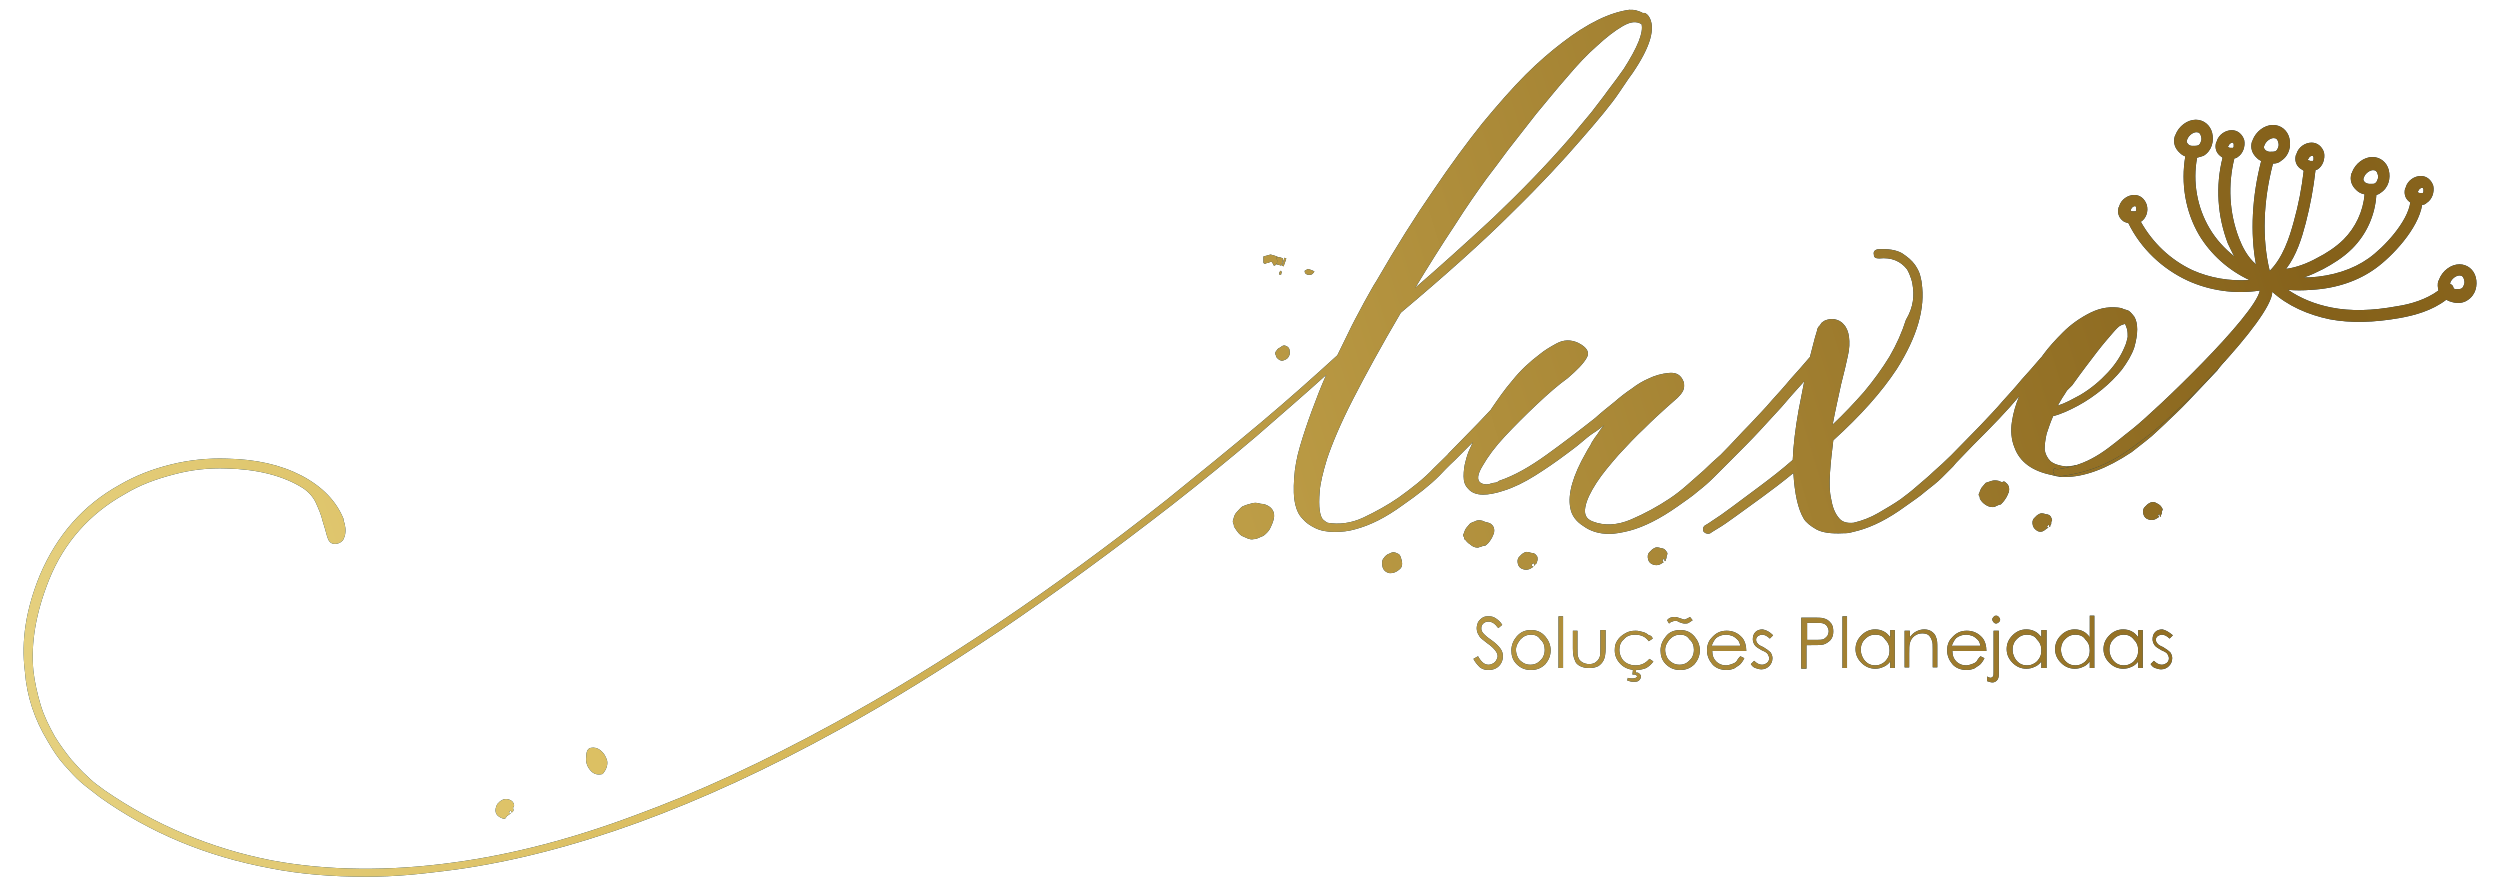 <?xml version="1.0" encoding="utf-8"?>
<!-- Generator: Adobe Illustrator 23.0.1, SVG Export Plug-In . SVG Version: 6.00 Build 0)  -->
<svg version="1.1" id="Camada_1" xmlns="http://www.w3.org/2000/svg" xmlns:xlink="http://www.w3.org/1999/xlink" x="0px" y="0px"
	 viewBox="0 0 382.1 135.2" style="enable-background:new 0 0 382.1 135.2;" xml:space="preserve">
<style type="text/css">
	.st0{fill:#003461;}
	.st1{clip-path:url(#SVGID_2_);}
	.st2{clip-path:url(#SVGID_4_);fill:url(#SVGID_5_);}
	.st3{clip-path:url(#SVGID_7_);}
	.st4{clip-path:url(#SVGID_9_);fill:url(#SVGID_10_);}
	.st5{clip-path:url(#SVGID_12_);}
	.st6{clip-path:url(#SVGID_14_);fill:url(#SVGID_15_);}
	.st7{clip-path:url(#SVGID_17_);}
	.st8{clip-path:url(#SVGID_19_);fill:url(#SVGID_20_);}
	.st9{clip-path:url(#SVGID_22_);}
	.st10{clip-path:url(#SVGID_24_);fill:url(#SVGID_25_);}
	.st11{clip-path:url(#SVGID_27_);}
	.st12{clip-path:url(#SVGID_29_);fill:url(#SVGID_30_);}
	.st13{clip-path:url(#SVGID_32_);}
	.st14{clip-path:url(#SVGID_34_);fill:url(#SVGID_35_);}
	.st15{clip-path:url(#SVGID_37_);}
	.st16{clip-path:url(#SVGID_39_);fill:url(#SVGID_40_);}
	.st17{fill:#FFFFFF;}
</style>
<path class="st0" d="M332.1,97.1l-0.5,0.5c-0.4-0.4-0.8-0.6-1.2-0.6c-0.2,0-0.4,0.1-0.6,0.2c-0.2,0.2-0.3,0.3-0.3,0.6
	c0,0.2,0.1,0.4,0.2,0.5c0.1,0.2,0.4,0.4,0.9,0.6c0.5,0.3,0.9,0.6,1.1,0.8c0.2,0.3,0.3,0.6,0.3,0.9c0,0.5-0.2,0.9-0.5,1.2
	c-0.3,0.3-0.7,0.5-1.2,0.5c-0.3,0-0.6-0.1-0.9-0.2c-0.3-0.1-0.5-0.3-0.7-0.6l0.5-0.5c0.4,0.4,0.8,0.6,1.2,0.6c0.3,0,0.5-0.1,0.8-0.3
	c0.2-0.2,0.3-0.4,0.3-0.7c0-0.2-0.1-0.4-0.2-0.6c-0.1-0.2-0.4-0.4-0.9-0.6c-0.5-0.3-0.9-0.5-1.1-0.8c-0.2-0.3-0.3-0.6-0.3-0.9
	c0-0.4,0.1-0.8,0.4-1.1c0.3-0.3,0.7-0.4,1.1-0.4C331,96.3,331.5,96.6,332.1,97.1 M324.6,97c-0.4,0-0.8,0.1-1.1,0.3
	c-0.3,0.2-0.6,0.5-0.8,0.8c-0.2,0.4-0.3,0.7-0.3,1.2c0,0.4,0.1,0.8,0.3,1.2c0.2,0.4,0.5,0.7,0.8,0.9c0.3,0.2,0.7,0.3,1.1,0.3
	c0.4,0,0.8-0.1,1.1-0.3c0.4-0.2,0.6-0.5,0.8-0.8c0.2-0.3,0.3-0.7,0.3-1.2c0-0.7-0.2-1.2-0.7-1.7C325.7,97.2,325.2,97,324.6,97z
	 M327.5,96.4v5.7h-0.7v-1c-0.3,0.4-0.7,0.7-1,0.8c-0.4,0.2-0.8,0.3-1.3,0.3c-0.8,0-1.5-0.3-2.1-0.9c-0.6-0.6-0.9-1.3-0.9-2.1
	c0-0.8,0.3-1.5,0.9-2.1c0.6-0.6,1.3-0.9,2.1-0.9c0.5,0,0.9,0.1,1.3,0.3c0.4,0.2,0.7,0.5,1,0.9v-1.1H327.5z M317.2,97
	c-0.4,0-0.8,0.1-1.1,0.3c-0.3,0.2-0.6,0.5-0.8,0.8c-0.2,0.4-0.3,0.7-0.3,1.2c0,0.4,0.1,0.8,0.3,1.2c0.2,0.4,0.5,0.7,0.8,0.9
	c0.3,0.2,0.7,0.3,1.1,0.3c0.4,0,0.8-0.1,1.1-0.3c0.4-0.2,0.6-0.5,0.8-0.8c0.2-0.3,0.3-0.7,0.3-1.2c0-0.7-0.2-1.2-0.7-1.7
	C318.4,97.2,317.8,97,317.2,97z M320.1,94.2v7.9h-0.7v-1c-0.3,0.4-0.7,0.7-1,0.8c-0.4,0.2-0.8,0.3-1.3,0.3c-0.8,0-1.5-0.3-2.1-0.9
	c-0.6-0.6-0.9-1.3-0.9-2.1c0-0.8,0.3-1.5,0.9-2.1c0.6-0.6,1.3-0.9,2.1-0.9c0.5,0,0.9,0.1,1.3,0.3c0.4,0.2,0.7,0.5,1,0.9v-3.3H320.1z
	 M309.8,97c-0.4,0-0.8,0.1-1.1,0.3c-0.3,0.2-0.6,0.5-0.8,0.8c-0.2,0.4-0.3,0.7-0.3,1.2c0,0.4,0.1,0.8,0.3,1.2
	c0.2,0.4,0.5,0.7,0.8,0.9c0.3,0.2,0.7,0.3,1.1,0.3c0.4,0,0.8-0.1,1.1-0.3c0.4-0.2,0.6-0.5,0.8-0.8c0.2-0.3,0.3-0.7,0.3-1.2
	c0-0.7-0.2-1.2-0.7-1.7C311,97.2,310.4,97,309.8,97z M312.8,96.4v5.7H312v-1c-0.3,0.4-0.7,0.7-1,0.8c-0.4,0.2-0.8,0.3-1.3,0.3
	c-0.8,0-1.5-0.3-2.1-0.9c-0.6-0.6-0.9-1.3-0.9-2.1c0-0.8,0.3-1.5,0.9-2.1c0.6-0.6,1.3-0.9,2.1-0.9c0.5,0,0.9,0.1,1.3,0.3
	c0.4,0.2,0.7,0.5,1,0.9v-1.1H312.8z M304.8,96.4h0.7v6.6c0,0.5-0.1,0.8-0.3,1c-0.2,0.2-0.4,0.3-0.7,0.3c-0.2,0-0.5-0.1-0.8-0.2v-0.7
	c0.2,0.1,0.4,0.2,0.5,0.2c0.2,0,0.3-0.1,0.4-0.2c0.1-0.1,0.1-0.3,0.1-0.7V96.4z M305.1,94.1c0.2,0,0.3,0.1,0.4,0.2
	c0.1,0.1,0.2,0.3,0.2,0.4c0,0.2-0.1,0.3-0.2,0.4c-0.1,0.1-0.3,0.2-0.4,0.2c-0.2,0-0.3-0.1-0.4-0.2c-0.1-0.1-0.2-0.3-0.2-0.4
	c0-0.2,0.1-0.3,0.2-0.4C304.8,94.1,305,94.1,305.1,94.1z M302.7,98.7c-0.1-0.4-0.2-0.7-0.4-0.9c-0.2-0.2-0.4-0.4-0.8-0.6
	c-0.3-0.1-0.6-0.2-1-0.2c-0.6,0-1.1,0.2-1.5,0.5c-0.3,0.3-0.5,0.7-0.7,1.2H302.7z M302.7,100.3l0.6,0.3c-0.2,0.4-0.4,0.7-0.7,1
	c-0.3,0.2-0.6,0.4-0.9,0.6c-0.3,0.1-0.7,0.2-1.1,0.2c-0.9,0-1.7-0.3-2.2-0.9c-0.5-0.6-0.8-1.3-0.8-2.1c0-0.7,0.2-1.4,0.7-1.9
	c0.6-0.7,1.3-1.1,2.3-1.1c1,0,1.8,0.4,2.4,1.1c0.4,0.5,0.6,1.2,0.6,2h-5.2c0,0.7,0.2,1.2,0.6,1.6c0.4,0.4,0.9,0.6,1.5,0.6
	c0.3,0,0.6-0.1,0.9-0.2c0.3-0.1,0.5-0.2,0.7-0.4C302.2,100.9,302.4,100.6,302.7,100.3z M291.2,96.4h0.7v1c0.3-0.4,0.6-0.7,1-0.9
	c0.4-0.2,0.8-0.3,1.2-0.3c0.4,0,0.8,0.1,1.1,0.3c0.3,0.2,0.6,0.5,0.7,0.9c0.2,0.4,0.2,0.9,0.2,1.7v2.9h-0.7v-2.7
	c0-0.7,0-1.1-0.1-1.3c-0.1-0.4-0.3-0.7-0.5-0.9c-0.2-0.2-0.6-0.3-1-0.3c-0.4,0-0.8,0.1-1.2,0.4c-0.4,0.3-0.6,0.7-0.7,1.1
	c-0.1,0.3-0.1,0.8-0.1,1.6v2.1h-0.7V96.4z M286.6,97c-0.4,0-0.8,0.1-1.1,0.3c-0.3,0.2-0.6,0.5-0.8,0.8c-0.2,0.4-0.3,0.7-0.3,1.2
	c0,0.4,0.1,0.8,0.3,1.2c0.2,0.4,0.5,0.7,0.8,0.9c0.3,0.2,0.7,0.3,1.1,0.3c0.4,0,0.8-0.1,1.1-0.3c0.4-0.2,0.6-0.5,0.8-0.8
	c0.2-0.3,0.3-0.7,0.3-1.2c0-0.7-0.2-1.2-0.7-1.7C287.8,97.2,287.3,97,286.6,97z M289.6,96.4v5.7h-0.7v-1c-0.3,0.4-0.7,0.7-1,0.8
	c-0.4,0.2-0.8,0.3-1.3,0.3c-0.8,0-1.5-0.3-2.1-0.9c-0.6-0.6-0.9-1.3-0.9-2.1c0-0.8,0.3-1.5,0.9-2.1c0.6-0.6,1.3-0.9,2.1-0.9
	c0.5,0,0.9,0.1,1.3,0.3c0.4,0.2,0.7,0.5,1,0.9v-1.1H289.6z M281.6,94.2h0.7v7.9h-0.7V94.2z M276.2,95.2v2.6l1.3,0
	c0.5,0,0.9,0,1.2-0.1c0.2-0.1,0.4-0.3,0.6-0.5c0.1-0.2,0.2-0.5,0.2-0.7c0-0.3-0.1-0.5-0.2-0.7c-0.1-0.2-0.3-0.4-0.6-0.5
	c-0.2-0.1-0.6-0.1-1.1-0.1H276.2z M275.4,94.4h1.5c0.9,0,1.5,0,1.8,0.1c0.4,0.1,0.8,0.3,1.1,0.7c0.3,0.3,0.4,0.8,0.4,1.3
	c0,0.5-0.1,0.9-0.4,1.3c-0.3,0.3-0.7,0.6-1.1,0.7c-0.4,0.1-1,0.1-2,0.1h-0.6v3.6h-0.8V94.4z M271,97.1l-0.5,0.5
	c-0.4-0.4-0.8-0.6-1.2-0.6c-0.2,0-0.4,0.1-0.6,0.2c-0.2,0.2-0.3,0.3-0.3,0.6c0,0.2,0.1,0.4,0.2,0.5c0.1,0.2,0.4,0.4,0.9,0.6
	c0.5,0.3,0.9,0.6,1.1,0.8c0.2,0.3,0.3,0.6,0.3,0.9c0,0.5-0.2,0.9-0.5,1.2c-0.3,0.3-0.7,0.5-1.2,0.5c-0.3,0-0.6-0.1-0.9-0.2
	c-0.3-0.1-0.5-0.3-0.7-0.6l0.5-0.5c0.4,0.4,0.8,0.6,1.2,0.6c0.3,0,0.5-0.1,0.8-0.3c0.2-0.2,0.3-0.4,0.3-0.7c0-0.2-0.1-0.4-0.2-0.6
	c-0.1-0.2-0.4-0.4-0.9-0.6c-0.5-0.3-0.9-0.5-1.1-0.8c-0.2-0.3-0.3-0.6-0.3-0.9c0-0.4,0.1-0.8,0.4-1.1c0.3-0.3,0.7-0.4,1.1-0.4
	C270,96.3,270.5,96.6,271,97.1z M266,98.7c-0.1-0.4-0.2-0.7-0.4-0.9c-0.2-0.2-0.4-0.4-0.8-0.6c-0.3-0.1-0.6-0.2-1-0.2
	c-0.6,0-1.1,0.2-1.5,0.5c-0.3,0.3-0.5,0.7-0.7,1.2H266z M266,100.3l0.6,0.3c-0.2,0.4-0.4,0.7-0.7,1c-0.3,0.2-0.6,0.4-0.9,0.6
	c-0.3,0.1-0.7,0.2-1.1,0.2c-0.9,0-1.7-0.3-2.2-0.9c-0.5-0.6-0.8-1.3-0.8-2.1c0-0.7,0.2-1.4,0.7-1.9c0.6-0.7,1.3-1.1,2.3-1.1
	c1,0,1.8,0.4,2.4,1.1c0.4,0.5,0.6,1.2,0.6,2h-5.2c0,0.7,0.2,1.2,0.6,1.6c0.4,0.4,0.9,0.6,1.5,0.6c0.3,0,0.6-0.1,0.9-0.2
	c0.3-0.1,0.5-0.2,0.7-0.4C265.5,100.9,265.7,100.6,266,100.3z M258.3,94.3l0.4,0.5c-0.3,0.2-0.5,0.3-0.6,0.4
	c-0.2,0.1-0.4,0.1-0.6,0.1c-0.3,0-0.5-0.1-0.8-0.2c-0.2-0.1-0.4-0.2-0.4-0.2c-0.1,0-0.2,0-0.3,0c-0.1,0-0.2,0-0.4,0.1
	c-0.1,0-0.3,0.1-0.5,0.3l-0.3-0.5c0.3-0.4,0.7-0.5,1.2-0.5c0.2,0,0.5,0.1,0.8,0.2c0.3,0.1,0.5,0.2,0.7,0.2
	C257.7,94.6,258,94.5,258.3,94.3z M256.8,97c-0.6,0-1.1,0.2-1.6,0.7c-0.4,0.5-0.7,1-0.7,1.6c0,0.4,0.1,0.8,0.3,1.2
	c0.2,0.4,0.5,0.6,0.8,0.8c0.3,0.2,0.7,0.3,1.1,0.3c0.4,0,0.8-0.1,1.1-0.3c0.3-0.2,0.6-0.5,0.8-0.8c0.2-0.4,0.3-0.7,0.3-1.2
	c0-0.6-0.2-1.2-0.7-1.6C257.9,97.2,257.4,97,256.8,97z M256.8,96.3c0.9,0,1.6,0.3,2.2,1c0.5,0.6,0.8,1.3,0.8,2.1
	c0,0.8-0.3,1.5-0.8,2.1c-0.6,0.6-1.3,0.9-2.2,0.9c-0.9,0-1.6-0.3-2.2-0.9c-0.6-0.6-0.8-1.3-0.8-2.1c0-0.8,0.3-1.5,0.8-2.1
	C255.1,96.6,255.9,96.3,256.8,96.3z M249.6,102.2h0.5l-0.1,0.6c0.1,0,0.1,0,0.2,0c0.2,0,0.3,0.1,0.4,0.2c0.1,0.1,0.2,0.2,0.2,0.4
	c0,0.2-0.1,0.4-0.3,0.6c-0.2,0.2-0.5,0.2-0.9,0.2c-0.3,0-0.6-0.1-0.9-0.2l0.1-0.4c0.2,0.1,0.4,0.1,0.6,0.1c0.3,0,0.4,0,0.6-0.1
	c0.1-0.1,0.2-0.1,0.2-0.2c0-0.1,0-0.1-0.1-0.2c-0.1,0-0.1-0.1-0.2-0.1c-0.1,0-0.2,0-0.4,0L249.6,102.2z M252.6,97.6l-0.6,0.4
	c-0.5-0.7-1.2-1-2.1-1c-0.7,0-1.3,0.2-1.7,0.7c-0.5,0.4-0.7,1-0.7,1.6c0,0.4,0.1,0.8,0.3,1.2c0.2,0.4,0.5,0.7,0.9,0.9
	c0.4,0.2,0.8,0.3,1.3,0.3c0.8,0,1.5-0.3,2.1-1l0.6,0.4c-0.3,0.4-0.6,0.7-1.1,1c-0.5,0.2-1,0.3-1.6,0.3c-0.9,0-1.7-0.3-2.3-0.9
	c-0.6-0.6-0.9-1.3-0.9-2.1c0-0.6,0.1-1.1,0.4-1.5c0.3-0.5,0.7-0.8,1.2-1.1c0.5-0.3,1-0.4,1.6-0.4c0.4,0,0.7,0.1,1.1,0.2
	c0.4,0.1,0.7,0.3,0.9,0.5C252.3,97.1,252.5,97.3,252.6,97.6z M240.4,96.4h0.7v2.7c0,0.7,0,1.1,0.1,1.3c0.1,0.4,0.3,0.6,0.6,0.8
	c0.3,0.2,0.7,0.3,1.1,0.3c0.4,0,0.8-0.1,1-0.3c0.3-0.2,0.5-0.5,0.6-0.8c0.1-0.2,0.1-0.7,0.1-1.4v-2.7h0.8v2.8c0,0.8-0.1,1.4-0.3,1.8
	c-0.2,0.4-0.5,0.7-0.8,0.9c-0.4,0.2-0.8,0.3-1.4,0.3c-0.6,0-1-0.1-1.4-0.3c-0.4-0.2-0.7-0.5-0.8-0.9c-0.2-0.4-0.3-1-0.3-1.8V96.4z
	 M238.2,94.2h0.7v7.9h-0.7V94.2z M234,97c-0.6,0-1.1,0.2-1.6,0.7c-0.4,0.5-0.7,1-0.7,1.6c0,0.4,0.1,0.8,0.3,1.2
	c0.2,0.4,0.5,0.6,0.8,0.8c0.3,0.2,0.7,0.3,1.1,0.3c0.4,0,0.8-0.1,1.1-0.3c0.3-0.2,0.6-0.5,0.8-0.8c0.2-0.4,0.3-0.7,0.3-1.2
	c0-0.6-0.2-1.2-0.7-1.6C235.1,97.2,234.6,97,234,97z M234,96.3c0.9,0,1.6,0.3,2.2,1c0.5,0.6,0.8,1.3,0.8,2.1c0,0.8-0.3,1.5-0.8,2.1
	c-0.6,0.6-1.3,0.9-2.2,0.9c-0.9,0-1.6-0.3-2.2-0.9c-0.6-0.6-0.8-1.3-0.8-2.1c0-0.8,0.3-1.5,0.8-2.1C232.4,96.6,233.1,96.3,234,96.3z
	 M225.2,100.7l0.7-0.4c0.5,0.9,1,1.3,1.6,1.3c0.3,0,0.5-0.1,0.7-0.2c0.2-0.1,0.4-0.3,0.5-0.5c0.1-0.2,0.2-0.4,0.2-0.6
	c0-0.3-0.1-0.5-0.3-0.8c-0.2-0.3-0.7-0.8-1.3-1.2c-0.6-0.5-1.1-0.8-1.2-1.1c-0.3-0.4-0.4-0.8-0.4-1.2c0-0.3,0.1-0.6,0.2-0.9
	c0.2-0.3,0.4-0.5,0.7-0.7c0.3-0.2,0.6-0.2,1-0.2c0.4,0,0.7,0.1,1,0.3c0.3,0.2,0.7,0.5,1,1L229,96c-0.3-0.4-0.5-0.6-0.8-0.8
	c-0.2-0.1-0.4-0.2-0.7-0.2c-0.3,0-0.6,0.1-0.8,0.3c-0.2,0.2-0.3,0.4-0.3,0.7c0,0.2,0,0.3,0.1,0.5c0.1,0.2,0.2,0.3,0.4,0.5
	c0.1,0.1,0.4,0.4,1,0.8c0.7,0.5,1.1,0.9,1.4,1.3c0.3,0.4,0.4,0.8,0.4,1.2c0,0.6-0.2,1.1-0.6,1.5c-0.4,0.4-0.9,0.6-1.6,0.6
	c-0.5,0-0.9-0.1-1.3-0.4C225.9,101.7,225.5,101.3,225.2,100.7z"/>
<g>
	<defs>
		<path id="SVGID_1_" d="M332.1,97.1l-0.5,0.5c-0.4-0.4-0.8-0.6-1.2-0.6c-0.2,0-0.4,0.1-0.6,0.2c-0.2,0.2-0.3,0.3-0.3,0.6
			c0,0.2,0.1,0.4,0.2,0.5c0.1,0.2,0.4,0.4,0.9,0.6c0.5,0.3,0.9,0.6,1.1,0.8c0.2,0.3,0.3,0.6,0.3,0.9c0,0.5-0.2,0.9-0.5,1.2
			c-0.3,0.3-0.7,0.5-1.2,0.5c-0.3,0-0.6-0.1-0.9-0.2c-0.3-0.1-0.5-0.3-0.7-0.6l0.5-0.5c0.4,0.4,0.8,0.6,1.2,0.6
			c0.3,0,0.5-0.1,0.8-0.3c0.2-0.2,0.3-0.4,0.3-0.7c0-0.2-0.1-0.4-0.2-0.6c-0.1-0.2-0.4-0.4-0.9-0.6c-0.5-0.3-0.9-0.5-1.1-0.8
			c-0.2-0.3-0.3-0.6-0.3-0.9c0-0.4,0.1-0.8,0.4-1.1c0.3-0.3,0.7-0.4,1.1-0.4C331,96.3,331.5,96.6,332.1,97.1 M324.6,97
			c-0.4,0-0.8,0.1-1.1,0.3c-0.3,0.2-0.6,0.5-0.8,0.8c-0.2,0.4-0.3,0.7-0.3,1.2c0,0.4,0.1,0.8,0.3,1.2c0.2,0.4,0.5,0.7,0.8,0.9
			c0.3,0.2,0.7,0.3,1.1,0.3c0.4,0,0.8-0.1,1.1-0.3c0.4-0.2,0.6-0.5,0.8-0.8c0.2-0.3,0.3-0.7,0.3-1.2c0-0.7-0.2-1.2-0.7-1.7
			C325.7,97.2,325.2,97,324.6,97z M327.5,96.4v5.7h-0.7v-1c-0.3,0.4-0.7,0.7-1,0.8c-0.4,0.2-0.8,0.3-1.3,0.3c-0.8,0-1.5-0.3-2.1-0.9
			c-0.6-0.6-0.9-1.3-0.9-2.1c0-0.8,0.3-1.5,0.9-2.1c0.6-0.6,1.3-0.9,2.1-0.9c0.5,0,0.9,0.1,1.3,0.3c0.4,0.2,0.7,0.5,1,0.9v-1.1
			H327.5z M317.2,97c-0.4,0-0.8,0.1-1.1,0.3c-0.3,0.2-0.6,0.5-0.8,0.8c-0.2,0.4-0.3,0.7-0.3,1.2c0,0.4,0.1,0.8,0.3,1.2
			c0.2,0.4,0.5,0.7,0.8,0.9c0.3,0.2,0.7,0.3,1.1,0.3c0.4,0,0.8-0.1,1.1-0.3c0.4-0.2,0.6-0.5,0.8-0.8c0.2-0.3,0.3-0.7,0.3-1.2
			c0-0.7-0.2-1.2-0.7-1.7C318.4,97.2,317.8,97,317.2,97z M320.1,94.2v7.9h-0.7v-1c-0.3,0.4-0.7,0.7-1,0.8c-0.4,0.2-0.8,0.3-1.3,0.3
			c-0.8,0-1.5-0.3-2.1-0.9c-0.6-0.6-0.9-1.3-0.9-2.1c0-0.8,0.3-1.5,0.9-2.1c0.6-0.6,1.3-0.9,2.1-0.9c0.5,0,0.9,0.1,1.3,0.3
			c0.4,0.2,0.7,0.5,1,0.9v-3.3H320.1z M309.8,97c-0.4,0-0.8,0.1-1.1,0.3c-0.3,0.2-0.6,0.5-0.8,0.8c-0.2,0.4-0.3,0.7-0.3,1.2
			c0,0.4,0.1,0.8,0.3,1.2c0.2,0.4,0.5,0.7,0.8,0.9c0.3,0.2,0.7,0.3,1.1,0.3c0.4,0,0.8-0.1,1.1-0.3c0.4-0.2,0.6-0.5,0.8-0.8
			c0.2-0.3,0.3-0.7,0.3-1.2c0-0.7-0.2-1.2-0.7-1.7C311,97.2,310.4,97,309.8,97z M312.8,96.4v5.7H312v-1c-0.3,0.4-0.7,0.7-1,0.8
			c-0.4,0.2-0.8,0.3-1.3,0.3c-0.8,0-1.5-0.3-2.1-0.9c-0.6-0.6-0.9-1.3-0.9-2.1c0-0.8,0.3-1.5,0.9-2.1c0.6-0.6,1.3-0.9,2.1-0.9
			c0.5,0,0.9,0.1,1.3,0.3c0.4,0.2,0.7,0.5,1,0.9v-1.1H312.8z M304.8,96.4h0.7v6.6c0,0.5-0.1,0.8-0.3,1c-0.2,0.2-0.4,0.3-0.7,0.3
			c-0.2,0-0.5-0.1-0.8-0.2v-0.7c0.2,0.1,0.4,0.2,0.5,0.2c0.2,0,0.3-0.1,0.4-0.2c0.1-0.1,0.1-0.3,0.1-0.7V96.4z M305.1,94.1
			c0.2,0,0.3,0.1,0.4,0.2c0.1,0.1,0.2,0.3,0.2,0.4c0,0.2-0.1,0.3-0.2,0.4c-0.1,0.1-0.3,0.2-0.4,0.2c-0.2,0-0.3-0.1-0.4-0.2
			c-0.1-0.1-0.2-0.3-0.2-0.4c0-0.2,0.1-0.3,0.2-0.4C304.8,94.1,305,94.1,305.1,94.1z M302.7,98.7c-0.1-0.4-0.2-0.7-0.4-0.9
			c-0.2-0.2-0.4-0.4-0.8-0.6c-0.3-0.1-0.6-0.2-1-0.2c-0.6,0-1.1,0.2-1.5,0.5c-0.3,0.3-0.5,0.7-0.7,1.2H302.7z M302.7,100.3l0.6,0.3
			c-0.2,0.4-0.4,0.7-0.7,1c-0.3,0.2-0.6,0.4-0.9,0.6c-0.3,0.1-0.7,0.2-1.1,0.2c-0.9,0-1.7-0.3-2.2-0.9c-0.5-0.6-0.8-1.3-0.8-2.1
			c0-0.7,0.2-1.4,0.7-1.9c0.6-0.7,1.3-1.1,2.3-1.1c1,0,1.8,0.4,2.4,1.1c0.4,0.5,0.6,1.2,0.6,2h-5.2c0,0.7,0.2,1.2,0.6,1.6
			c0.4,0.4,0.9,0.6,1.5,0.6c0.3,0,0.6-0.1,0.9-0.2c0.3-0.1,0.5-0.2,0.7-0.4C302.2,100.9,302.4,100.6,302.7,100.3z M291.2,96.4h0.7v1
			c0.3-0.4,0.6-0.7,1-0.9c0.4-0.2,0.8-0.3,1.2-0.3c0.4,0,0.8,0.1,1.1,0.3c0.3,0.2,0.6,0.5,0.7,0.9c0.2,0.4,0.2,0.9,0.2,1.7v2.9h-0.7
			v-2.7c0-0.7,0-1.1-0.1-1.3c-0.1-0.4-0.3-0.7-0.5-0.9c-0.2-0.2-0.6-0.3-1-0.3c-0.4,0-0.8,0.1-1.2,0.4c-0.4,0.3-0.6,0.7-0.7,1.1
			c-0.1,0.3-0.1,0.8-0.1,1.6v2.1h-0.7V96.4z M286.6,97c-0.4,0-0.8,0.1-1.1,0.3c-0.3,0.2-0.6,0.5-0.8,0.8c-0.2,0.4-0.3,0.7-0.3,1.2
			c0,0.4,0.1,0.8,0.3,1.2c0.2,0.4,0.5,0.7,0.8,0.9c0.3,0.2,0.7,0.3,1.1,0.3c0.4,0,0.8-0.1,1.1-0.3c0.4-0.2,0.6-0.5,0.8-0.8
			c0.2-0.3,0.3-0.7,0.3-1.2c0-0.7-0.2-1.2-0.7-1.7C287.8,97.2,287.3,97,286.6,97z M289.6,96.4v5.7h-0.7v-1c-0.3,0.4-0.7,0.7-1,0.8
			c-0.4,0.2-0.8,0.3-1.3,0.3c-0.8,0-1.5-0.3-2.1-0.9c-0.6-0.6-0.9-1.3-0.9-2.1c0-0.8,0.3-1.5,0.9-2.1c0.6-0.6,1.3-0.9,2.1-0.9
			c0.5,0,0.9,0.1,1.3,0.3c0.4,0.2,0.7,0.5,1,0.9v-1.1H289.6z M281.6,94.2h0.7v7.9h-0.7V94.2z M276.2,95.2v2.6l1.3,0
			c0.5,0,0.9,0,1.2-0.1c0.2-0.1,0.4-0.3,0.6-0.5c0.1-0.2,0.2-0.5,0.2-0.7c0-0.3-0.1-0.5-0.2-0.7c-0.1-0.2-0.3-0.4-0.6-0.5
			c-0.2-0.1-0.6-0.1-1.1-0.1H276.2z M275.4,94.4h1.5c0.9,0,1.5,0,1.8,0.1c0.4,0.1,0.8,0.3,1.1,0.7c0.3,0.3,0.4,0.8,0.4,1.3
			c0,0.5-0.1,0.9-0.4,1.3c-0.3,0.3-0.7,0.6-1.1,0.7c-0.4,0.1-1,0.1-2,0.1h-0.6v3.6h-0.8V94.4z M271,97.1l-0.5,0.5
			c-0.4-0.4-0.8-0.6-1.2-0.6c-0.2,0-0.4,0.1-0.6,0.2c-0.2,0.2-0.3,0.3-0.3,0.6c0,0.2,0.1,0.4,0.2,0.5c0.1,0.2,0.4,0.4,0.9,0.6
			c0.5,0.3,0.9,0.6,1.1,0.8c0.2,0.3,0.3,0.6,0.3,0.9c0,0.5-0.2,0.9-0.5,1.2c-0.3,0.3-0.7,0.5-1.2,0.5c-0.3,0-0.6-0.1-0.9-0.2
			c-0.3-0.1-0.5-0.3-0.7-0.6l0.5-0.5c0.4,0.4,0.8,0.6,1.2,0.6c0.3,0,0.5-0.1,0.8-0.3c0.2-0.2,0.3-0.4,0.3-0.7c0-0.2-0.1-0.4-0.2-0.6
			c-0.1-0.2-0.4-0.4-0.9-0.6c-0.5-0.3-0.9-0.5-1.1-0.8c-0.2-0.3-0.3-0.6-0.3-0.9c0-0.4,0.1-0.8,0.4-1.1c0.3-0.3,0.7-0.4,1.1-0.4
			C270,96.3,270.5,96.6,271,97.1z M266,98.7c-0.1-0.4-0.2-0.7-0.4-0.9c-0.2-0.2-0.4-0.4-0.8-0.6c-0.3-0.1-0.6-0.2-1-0.2
			c-0.6,0-1.1,0.2-1.5,0.5c-0.3,0.3-0.5,0.7-0.7,1.2H266z M266,100.3l0.6,0.3c-0.2,0.4-0.4,0.7-0.7,1c-0.3,0.2-0.6,0.4-0.9,0.6
			c-0.3,0.1-0.7,0.2-1.1,0.2c-0.9,0-1.7-0.3-2.2-0.9c-0.5-0.6-0.8-1.3-0.8-2.1c0-0.7,0.2-1.4,0.7-1.9c0.6-0.7,1.3-1.1,2.3-1.1
			c1,0,1.8,0.4,2.4,1.1c0.4,0.5,0.6,1.2,0.6,2h-5.2c0,0.7,0.2,1.2,0.6,1.6c0.4,0.4,0.9,0.6,1.5,0.6c0.3,0,0.6-0.1,0.9-0.2
			c0.3-0.1,0.5-0.2,0.7-0.4C265.5,100.9,265.7,100.6,266,100.3z M258.3,94.3l0.4,0.5c-0.3,0.2-0.5,0.3-0.6,0.4
			c-0.2,0.1-0.4,0.1-0.6,0.1c-0.3,0-0.5-0.1-0.8-0.2c-0.2-0.1-0.4-0.2-0.4-0.2c-0.1,0-0.2,0-0.3,0c-0.1,0-0.2,0-0.4,0.1
			c-0.1,0-0.3,0.1-0.5,0.3l-0.3-0.5c0.3-0.4,0.7-0.5,1.2-0.5c0.2,0,0.5,0.1,0.8,0.2c0.3,0.1,0.5,0.2,0.7,0.2
			C257.7,94.6,258,94.5,258.3,94.3z M256.8,97c-0.6,0-1.1,0.2-1.6,0.7c-0.4,0.5-0.7,1-0.7,1.6c0,0.4,0.1,0.8,0.3,1.2
			c0.2,0.4,0.5,0.6,0.8,0.8c0.3,0.2,0.7,0.3,1.1,0.3c0.4,0,0.8-0.1,1.1-0.3c0.3-0.2,0.6-0.5,0.8-0.8c0.2-0.4,0.3-0.7,0.3-1.2
			c0-0.6-0.2-1.2-0.7-1.6C257.9,97.2,257.4,97,256.8,97z M256.8,96.3c0.9,0,1.6,0.3,2.2,1c0.5,0.6,0.8,1.3,0.8,2.1
			c0,0.8-0.3,1.5-0.8,2.1c-0.6,0.6-1.3,0.9-2.2,0.9c-0.9,0-1.6-0.3-2.2-0.9c-0.6-0.6-0.8-1.3-0.8-2.1c0-0.8,0.3-1.5,0.8-2.1
			C255.1,96.6,255.9,96.3,256.8,96.3z M249.6,102.2h0.5l-0.1,0.6c0.1,0,0.1,0,0.2,0c0.2,0,0.3,0.1,0.4,0.2c0.1,0.1,0.2,0.2,0.2,0.4
			c0,0.2-0.1,0.4-0.3,0.6c-0.2,0.2-0.5,0.2-0.9,0.2c-0.3,0-0.6-0.1-0.9-0.2l0.1-0.4c0.2,0.1,0.4,0.1,0.6,0.1c0.3,0,0.4,0,0.6-0.1
			c0.1-0.1,0.2-0.1,0.2-0.2c0-0.1,0-0.1-0.1-0.2c-0.1,0-0.1-0.1-0.2-0.1c-0.1,0-0.2,0-0.4,0L249.6,102.2z M252.6,97.6l-0.6,0.4
			c-0.5-0.7-1.2-1-2.1-1c-0.7,0-1.3,0.2-1.7,0.7c-0.5,0.4-0.7,1-0.7,1.6c0,0.4,0.1,0.8,0.3,1.2c0.2,0.4,0.5,0.7,0.9,0.9
			c0.4,0.2,0.8,0.3,1.3,0.3c0.8,0,1.5-0.3,2.1-1l0.6,0.4c-0.3,0.4-0.6,0.7-1.1,1c-0.5,0.2-1,0.3-1.6,0.3c-0.9,0-1.7-0.3-2.3-0.9
			c-0.6-0.6-0.9-1.3-0.9-2.1c0-0.6,0.1-1.1,0.4-1.5c0.3-0.5,0.7-0.8,1.2-1.1c0.5-0.3,1-0.4,1.6-0.4c0.4,0,0.7,0.1,1.1,0.2
			c0.4,0.1,0.7,0.3,0.9,0.5C252.3,97.1,252.5,97.3,252.6,97.6z M240.4,96.4h0.7v2.7c0,0.7,0,1.1,0.1,1.3c0.1,0.4,0.3,0.6,0.6,0.8
			c0.3,0.2,0.7,0.3,1.1,0.3c0.4,0,0.8-0.1,1-0.3c0.3-0.2,0.5-0.5,0.6-0.8c0.1-0.2,0.1-0.7,0.1-1.4v-2.7h0.8v2.8
			c0,0.8-0.1,1.4-0.3,1.8c-0.2,0.4-0.5,0.7-0.8,0.9c-0.4,0.2-0.8,0.3-1.4,0.3c-0.6,0-1-0.1-1.4-0.3c-0.4-0.2-0.7-0.5-0.8-0.9
			c-0.2-0.4-0.3-1-0.3-1.8V96.4z M238.2,94.2h0.7v7.9h-0.7V94.2z M234,97c-0.6,0-1.1,0.2-1.6,0.7c-0.4,0.5-0.7,1-0.7,1.6
			c0,0.4,0.1,0.8,0.3,1.2c0.2,0.4,0.5,0.6,0.8,0.8c0.3,0.2,0.7,0.3,1.1,0.3c0.4,0,0.8-0.1,1.1-0.3c0.3-0.2,0.6-0.5,0.8-0.8
			c0.2-0.4,0.3-0.7,0.3-1.2c0-0.6-0.2-1.2-0.7-1.6C235.1,97.2,234.6,97,234,97z M234,96.3c0.9,0,1.6,0.3,2.2,1
			c0.5,0.6,0.8,1.3,0.8,2.1c0,0.8-0.3,1.5-0.8,2.1c-0.6,0.6-1.3,0.9-2.2,0.9c-0.9,0-1.6-0.3-2.2-0.9c-0.6-0.6-0.8-1.3-0.8-2.1
			c0-0.8,0.3-1.5,0.8-2.1C232.4,96.6,233.1,96.3,234,96.3z M225.2,100.7l0.7-0.4c0.5,0.9,1,1.3,1.6,1.3c0.3,0,0.5-0.1,0.7-0.2
			c0.2-0.1,0.4-0.3,0.5-0.5c0.1-0.2,0.2-0.4,0.2-0.6c0-0.3-0.1-0.5-0.3-0.8c-0.2-0.3-0.7-0.8-1.3-1.2c-0.6-0.5-1.1-0.8-1.2-1.1
			c-0.3-0.4-0.4-0.8-0.4-1.2c0-0.3,0.1-0.6,0.2-0.9c0.2-0.3,0.4-0.5,0.7-0.7c0.3-0.2,0.6-0.2,1-0.2c0.4,0,0.7,0.1,1,0.3
			c0.3,0.2,0.7,0.5,1,1L229,96c-0.3-0.4-0.5-0.6-0.8-0.8c-0.2-0.1-0.4-0.2-0.7-0.2c-0.3,0-0.6,0.1-0.8,0.3c-0.2,0.2-0.3,0.4-0.3,0.7
			c0,0.2,0,0.3,0.1,0.5c0.1,0.2,0.2,0.3,0.4,0.5c0.1,0.1,0.4,0.4,1,0.8c0.7,0.5,1.1,0.9,1.4,1.3c0.3,0.4,0.4,0.8,0.4,1.2
			c0,0.6-0.2,1.1-0.6,1.5c-0.4,0.4-0.9,0.6-1.6,0.6c-0.5,0-0.9-0.1-1.3-0.4C225.9,101.7,225.5,101.3,225.2,100.7z"/>
	</defs>
	<clipPath id="SVGID_2_">
		<use xlink:href="#SVGID_1_"  style="overflow:visible;"/>
	</clipPath>
	<g class="st1">
		<defs>
			<path id="SVGID_3_" d="M-192.6,160c0,0,158.4-234.9,515.7-221.8c78.6,2.9,160.6,14.1,251.3,69.9c0,0-136.6-14.2-151.7,150.5
				C198.5,245.3-192.6,160-192.6,160"/>
		</defs>
		<clipPath id="SVGID_4_">
			<use xlink:href="#SVGID_3_"  style="overflow:visible;"/>
		</clipPath>
		<linearGradient id="SVGID_5_" gradientUnits="userSpaceOnUse" x1="-1189.706" y1="503.788" x2="1047.29" y2="-174.477">
			<stop  offset="0" style="stop-color:#E6CB65"/>
			<stop  offset="0.23" style="stop-color:#9D731A"/>
			<stop  offset="0.33" style="stop-color:#DABC5D"/>
			<stop  offset="0.46" style="stop-color:#FAF6BE"/>
			<stop  offset="0.58" style="stop-color:#DABC5D"/>
			<stop  offset="0.69" style="stop-color:#85611A"/>
			<stop  offset="1" style="stop-color:#DABC5D"/>
		</linearGradient>
		<rect x="-192.6" y="-74.9" class="st2" width="767" height="320.1"/>
	</g>
</g>
<path class="st0" d="M306.6,73.8c0.4,0.3,0.6,0.8,0.4,1.5c-0.1,0.1-0.1,0.3-0.2,0.4c0,0.1-0.1,0.2-0.2,0.4c-0.3,0.5-0.6,0.8-0.8,1
	c-0.2,0-0.4,0.1-0.6,0.2c-0.2,0.1-0.4,0.2-0.6,0.2c-0.4,0-0.8-0.1-1.2-0.4c-0.3-0.2-0.6-0.5-0.8-0.9c0-0.1,0-0.3-0.1-0.4
	c-0.1-0.1-0.1-0.3,0-0.4c0.1-0.3,0.2-0.6,0.4-0.9c0.2-0.2,0.4-0.5,0.6-0.7l0.9-0.3c0.3-0.1,0.7-0.1,1.1,0c0.1,0.1,0.3,0.1,0.5,0.2
	C306.3,73.5,306.4,73.6,306.6,73.8 M330.4,77.6c0.1,0.1,0.2,0.3,0.1,0.4c-0.1,0.1-0.1,0.3-0.1,0.5c-0.1,0.2-0.2,0.3-0.1,0.4
	c-0.1,0.1-0.2,0.1-0.2-0.1c0-0.1,0-0.2-0.1-0.2c-0.2,0.1-0.2,0.2,0,0.4c-0.2,0.1-0.4,0.3-0.7,0.4c-0.3,0.1-0.6,0.1-0.9,0
	c-0.4-0.1-0.7-0.4-0.8-0.8c-0.1-0.4-0.1-0.8,0.2-1.1c0.1-0.1,0.3-0.3,0.4-0.4c0.1-0.1,0.3-0.2,0.5-0.3c0.3-0.1,0.6-0.1,0.9,0.1
	C330,77.1,330.3,77.3,330.4,77.6z M313.5,79.1c0.1,0.2,0.2,0.4,0.1,0.5c-0.1,0.1-0.1,0.3-0.1,0.5c-0.1,0.1-0.2,0.2-0.1,0.3
	c-0.1,0.1-0.2,0.2-0.2,0.1c0-0.1,0-0.2-0.1-0.3c-0.3,0.3-0.3,0.4,0,0.4c-0.2,0.1-0.4,0.3-0.7,0.5c-0.3,0.2-0.6,0.2-0.9,0.1
	c-0.4-0.2-0.7-0.5-0.8-0.9c-0.1-0.4-0.1-0.8,0.2-1.1c0.1-0.1,0.3-0.3,0.4-0.4c0.1-0.1,0.3-0.2,0.5-0.3c0.3-0.1,0.6,0,0.9,0.1
	C313.1,78.6,313.4,78.8,313.5,79.1z M315.9,59.7c-0.2,0.3-0.4,0.7-0.7,1.1c-0.2,0.4-0.5,0.8-0.7,1.2c0.6-0.2,1.1-0.4,1.7-0.7
	c0.6-0.3,1.1-0.6,1.7-0.9c1.7-1,3.1-2.2,4.3-3.5c1.2-1.3,2-2.6,2.5-3.8c0.3-0.6,0.4-1.2,0.5-1.6c0-0.4,0-0.8-0.1-1.2
	c-0.1-0.3-0.2-0.6-0.3-0.8c-0.1,0-0.3,0.1-0.6,0.2c-0.3,0.1-0.7,0.5-1.3,1.2c-0.6,0.7-1.4,1.6-2.4,2.9c-1,1.3-2.3,3-3.8,5.1
	L315.9,59.7z M340,54.1c0.3,0.3,0.4,0.7,0.1,1c-0.2,0.2-0.4,0.4-0.6,0.7c-0.2,0.2-0.4,0.5-0.6,0.8c-1.1,1.2-2.3,2.4-3.5,3.7
	c-1.2,1.3-2.5,2.6-3.9,3.9c-0.1,0.1-0.7,0.7-1.8,1.7c-1,1-2.4,2-3.9,3.2c-3.9,2.6-7.3,3.8-10.2,3.8c-0.3,0-0.7,0-1-0.1
	c-0.3,0-0.7-0.1-1-0.2c-3-0.6-4.9-2-5.7-4.2c-0.5-1.2-0.6-2.6-0.4-3.9c0.2-1.4,0.6-2.7,1.1-3.9c0.5-1.2,1-2.2,1.5-3.1
	c0.5-0.9,0.8-1.4,0.9-1.5c0.1-0.1,0.5-0.7,1.3-1.8c0.8-1.1,1.8-2.2,3-3.4c1.2-1.2,2.6-2.2,4.2-3c1.6-0.8,3.2-1,4.8-0.7
	c0.1,0.1,0.4,0.2,0.8,0.3c0.4,0.1,0.7,0.5,1.1,1c0.6,1,0.6,2.6,0,4.7c-0.4,1.2-1.1,2.3-1.9,3.4c-0.9,1.1-1.9,2.1-3,3
	c-1.1,0.9-2.4,1.8-3.7,2.5c-1.3,0.7-2.6,1.3-3.8,1.6c-0.4,0.9-0.7,1.8-1,2.7c-0.2,0.9-0.3,1.7-0.3,2.4c0.1,0.7,0.4,1.3,0.9,1.8
	c0.5,0.4,1.3,0.7,2.4,0.8c1.5-0.1,2.9-0.4,4.4-1c1.5-0.6,2.9-1.3,4.1-2.2c0.7-0.4,1.4-0.9,2.1-1.5c0.7-0.6,1.4-1.2,2-1.7
	c0.8-0.6,1.5-1.2,2.1-1.9c1.4-1.3,2.7-2.6,3.8-3.9c1.2-1.3,2.3-2.6,3.4-3.7c0.2-0.2,0.4-0.4,0.6-0.7c0.2-0.2,0.4-0.5,0.6-0.7
	C339.3,53.8,339.6,53.8,340,54.1z M292.3,43.4c-0.1-0.6-0.3-1.1-0.5-1.6l-0.3-0.6c-1-1.3-2.4-1.9-4.3-1.7c-0.6,0-0.8-0.2-0.8-0.6
	c-0.1-0.4,0.1-0.7,0.6-0.8c1.6-0.1,2.8,0.1,3.7,0.6c0.9,0.6,1.5,1.1,2,1.8c0.4,0.6,0.7,1.2,0.8,1.7c0.1,0.5,0.2,0.8,0.2,1
	c0.6,3.9-0.7,8.3-3.8,13.2c-2.3,3.5-5.5,7.1-9.7,10.9c-0.2,1.7-0.4,3.3-0.5,4.9c-0.1,1.6-0.1,3,0.2,4.2c0.2,1.2,0.6,2.1,1.1,2.7
	c0.5,0.7,1.3,0.9,2.3,0.8c1.3-0.3,2.6-0.8,3.8-1.5c1.2-0.7,2.4-1.4,3.4-2.1c0.8-0.6,1.6-1.2,2.5-2c0.9-0.8,1.8-1.5,2.5-2.2
	c0.9-0.8,1.8-1.6,2.7-2.5c1.7-1.7,3.2-3.3,4.5-4.6c1.2-1.3,2.4-2.5,3.4-3.7c1-1.1,2-2.2,2.9-3.3c0.9-1,1.9-2.1,2.9-3.3
	c0.3-0.3,0.7-0.4,1-0.1c0.3,0.3,0.4,0.6,0.1,1c-1,1.2-2,2.3-2.9,3.3c-0.9,1-1.9,2.1-2.9,3.3c-1,1.1-2.2,2.4-3.5,3.7
	c-1.3,1.3-2.8,2.8-4.5,4.6c-0.1,0.1-0.3,0.3-0.7,0.8c-0.4,0.4-1,1-1.7,1.7c-0.7,0.7-1.6,1.4-2.5,2.1c-0.9,0.8-2,1.5-3.1,2.3
	c-2.6,1.9-5,3.1-7.2,3.7c-0.4,0.1-0.8,0.2-1.2,0.3c-0.4,0.1-0.7,0.1-1.1,0.1c-1.8,0.1-3.2-0.1-4.1-0.6c-0.9-0.5-1.6-1.1-1.9-1.6
	c-0.9-1.5-1.4-3.8-1.6-7c-1.7,1.4-3.3,2.6-4.8,3.7c-1.5,1.1-2.9,2.1-4,2.9c-1.1,0.8-2.1,1.5-2.8,1.9c-0.7,0.4-1.1,0.7-1.1,0.7
	c-0.2,0.1-0.4,0.1-0.7,0c-0.1-0.1-0.2-0.1-0.3-0.2c-0.2-0.4-0.1-0.8,0.2-1c0,0,0.4-0.2,1.1-0.7c0.8-0.5,1.8-1.2,3-2.1
	c1.2-0.9,2.7-2,4.3-3.2c1.6-1.2,3.3-2.5,5-4c0.1-2.3,0.4-4.8,0.9-7.6c0.3-1.6,0.6-3.1,0.9-4.6c0.3-1.5,0.7-2.7,0.9-3.8
	c0.3-1.1,0.5-2,0.7-2.7c0.2-0.7,0.3-1,0.3-1c0-0.2,0.1-0.4,0.2-0.6c0.1-0.1,0.3-0.3,0.4-0.5c0.1-0.2,0.3-0.3,0.6-0.5
	c0.5-0.2,1-0.3,1.5-0.2c0.5,0.1,1,0.3,1.4,0.8c0.4,0.4,0.7,1.1,0.8,1.9c0.1,0.8,0.1,1.8-0.2,3c-0.2,0.9-0.5,2.3-1,4.2
	c-0.4,1.9-0.9,4-1.3,6.2c1.7-1.6,3.3-3.3,4.8-5c1.5-1.8,2.8-3.6,3.9-5.4c1.1-1.9,1.9-3.7,2.5-5.6C292.5,46.9,292.6,45.1,292.3,43.4z
	 M227.9,80.1c0.4,0.3,0.6,0.8,0.4,1.5c-0.1,0.1-0.1,0.3-0.2,0.4c0,0.1-0.1,0.2-0.2,0.4c-0.3,0.5-0.6,0.8-0.9,1c-0.1,0-0.3,0-0.5,0.1
	c-0.2,0.1-0.4,0.1-0.6,0.2c-0.5,0-0.9-0.2-1.2-0.5c-0.2-0.1-0.4-0.3-0.5-0.4c-0.1-0.1-0.2-0.3-0.4-0.4c0-0.1,0-0.3-0.1-0.4
	c-0.1-0.1-0.1-0.3,0-0.4c0.1-0.3,0.2-0.6,0.4-0.9c0.2-0.2,0.4-0.5,0.6-0.7c0.1-0.1,0.3-0.1,0.4-0.2c0.1,0,0.3-0.1,0.5-0.2
	c0.3-0.1,0.6-0.1,1,0c0.1,0.1,0.3,0.1,0.5,0.2C227.6,79.9,227.8,80,227.9,80.1z M254.7,84.3c0.1,0.1,0.2,0.3,0.1,0.5
	c-0.1,0.2-0.1,0.3-0.1,0.5c-0.1,0.2-0.2,0.3-0.1,0.4c-0.1,0.1-0.2,0.1-0.2-0.1c0-0.1,0-0.2-0.1-0.2c-0.1,0.1-0.2,0.2-0.2,0.3
	c0,0.1,0.1,0.2,0.2,0.2c-0.2,0.1-0.4,0.3-0.7,0.4c-0.3,0.1-0.6,0.1-0.9,0c-0.4-0.1-0.7-0.4-0.8-0.8c-0.1-0.4-0.1-0.8,0.2-1.1
	c0.1-0.1,0.3-0.3,0.4-0.4c0.1-0.1,0.3-0.2,0.5-0.3c0.3-0.1,0.6,0,0.9,0.1C254.3,83.8,254.5,84,254.7,84.3z M234.9,85
	c0.1,0.1,0.1,0.3,0.1,0.5c0,0.2-0.1,0.3-0.1,0.5c-0.1,0.1-0.1,0.2-0.2,0.2c0,0-0.1,0.1-0.1,0.2c-0.1,0.1-0.1,0.1-0.1-0.1
	c0-0.1,0-0.2-0.2-0.2c-0.1,0.1-0.2,0.2-0.2,0.3c0,0.1,0.1,0.2,0.3,0.2c-0.2,0.1-0.4,0.3-0.7,0.4c-0.3,0.1-0.6,0.1-0.9,0
	c-0.4-0.1-0.7-0.4-0.8-0.8c-0.1-0.4-0.1-0.8,0.2-1.1c0.1-0.1,0.3-0.3,0.4-0.4c0.1-0.1,0.3-0.2,0.5-0.3c0.3-0.1,0.6,0,0.9,0.1
	C234.5,84.5,234.7,84.7,234.9,85z M278,54.6c0.3,0.3,0.4,0.6,0.1,1c-1,1.2-2,2.3-2.9,3.3c-0.9,1-1.9,2.1-2.9,3.3
	c-1,1.1-2.2,2.4-3.4,3.7c-1.2,1.3-2.7,2.8-4.5,4.6c-0.1,0.1-0.3,0.3-0.8,0.8c-0.4,0.4-1,1-1.7,1.7c-0.7,0.7-1.5,1.4-2.4,2.1
	c-0.9,0.8-2,1.5-3.1,2.3c-2.7,1.9-5.1,3.1-7.3,3.7c-1.2,0.3-2.3,0.5-3.1,0.5c-1.6,0-2.9-0.4-4-1.2c-1.1-0.7-1.8-1.6-2-2.8
	c-0.4-2.1,0.4-4.9,2.4-8.4c0.3-0.6,0.7-1.1,0.9-1.6c0.3-0.5,0.6-0.9,0.9-1.3c0.3-0.5,0.6-0.9,1-1.3c-0.5,0.3-1,0.8-1.7,1.2
	c-0.6,0.4-1.2,0.9-1.9,1.5c-0.7,0.6-1.4,1.1-2.2,1.7c-1.6,1.2-3.2,2.3-4.8,3.3c-1.6,1-3.2,1.8-4.8,2.3c-1.2,0.4-2.3,0.6-3.1,0.6
	c-1,0-1.8-0.3-2.3-0.9c-0.5-0.5-0.7-1.1-0.7-1.9s0.1-1.6,0.3-2.3c0.2-0.8,0.4-1.4,0.7-2c0.3-0.6,0.4-1,0.5-1.1
	c0.1-0.1,0.3-0.7,0.8-1.6c0.5-0.9,1.2-2.1,2-3.4c0.9-1.3,1.9-2.8,3.2-4.3c1.2-1.5,2.6-2.8,4.2-4c0.6-0.5,1.4-1,2.5-1.6
	c1.1-0.6,2.2-0.6,3.3-0.1c1.4,0.7,1.8,1.5,1.3,2.3c-0.5,0.9-1.5,1.9-2.9,3.1c-1.4,1-3,2.4-4.7,4c-1.8,1.7-3.4,3.3-4.9,4.9
	c-1.5,1.6-2.6,3.1-3.4,4.5c-0.8,1.3-0.9,2.2-0.3,2.6c0.3,0.2,0.8,0.3,1.3,0.2c0.2-0.1,0.4-0.1,0.7-0.2c0.3,0,0.6-0.1,0.8-0.3
	c2.4-0.8,4.8-2.2,7.3-4c2.5-1.8,5-3.7,7.4-5.6c1-0.9,2-1.7,3-2.5c0.8-0.7,1.7-1.4,2.6-2c0.9-0.7,1.8-1.2,2.5-1.5
	c1-0.5,2.1-0.8,3.2-0.9c1.1-0.1,1.8,0.3,2.2,1.3c0.1,0.2,0.1,0.4,0.1,0.7c0,0.6-0.3,1.1-1,1.8c-0.1,0.1-0.7,0.6-1.7,1.5
	c-1,0.9-2.1,1.9-3.4,3.2c-1.3,1.2-2.6,2.6-3.9,4c-1.3,1.5-2.5,2.9-3.4,4.3c-0.9,1.4-1.5,2.6-1.7,3.7c-0.2,1.1,0.1,1.8,1.1,2.2
	c1.8,0.7,3.8,0.6,5.9-0.3c2.1-0.9,4.1-2,5.9-3.2c0.9-0.6,1.8-1.3,2.7-2.1c0.9-0.8,1.7-1.5,2.5-2.2c0.8-0.8,1.7-1.6,2.6-2.4
	c1.7-1.7,3.1-3.3,4.4-4.6c1.2-1.3,2.4-2.5,3.4-3.7c1-1.1,2-2.2,2.9-3.3c0.9-1,1.9-2.1,2.9-3.3C277.3,54.3,277.7,54.3,278,54.6z
	 M196.3,52.8c0.5,0.1,0.8,0.4,0.8,0.8c0.1,0.4,0,0.7-0.2,1c-0.2,0.3-0.5,0.4-0.8,0.5c-0.3,0.1-0.7-0.1-1-0.5
	c-0.1-0.2-0.1-0.4-0.2-0.5c0-0.1,0-0.3,0.2-0.5c0.1-0.2,0.3-0.4,0.6-0.5C195.9,52.9,196.1,52.8,196.3,52.8z M194.1,77.5
	c0.6,0.5,0.8,1.2,0.5,2.1c-0.1,0.3-0.2,0.6-0.4,1c-0.2,0.5-0.6,0.9-1.1,1.3c-0.3,0.1-0.5,0.2-0.7,0.3c-0.2,0.1-0.5,0.2-0.8,0.2
	c-0.3,0.1-0.6,0-0.9-0.1c-0.3-0.1-0.6-0.3-0.9-0.4c-0.3-0.2-0.5-0.4-0.7-0.7c-0.2-0.2-0.3-0.5-0.5-0.7c0-0.1,0-0.3-0.1-0.5
	c-0.1-0.2-0.1-0.4,0-0.6c0.1-0.4,0.2-0.8,0.5-1.1c0.3-0.3,0.6-0.7,0.9-0.9c0.3-0.1,0.7-0.3,1.2-0.4c0.5-0.2,1-0.2,1.6,0
	C193.2,77,193.7,77.2,194.1,77.5z M213.6,84.6c0.3,0.1,0.4,0.3,0.5,0.6c0.1,0.3,0.2,0.6,0.2,1c0,0.4-0.2,0.7-0.5,0.9
	c-0.1,0.1-0.4,0.3-0.7,0.4c-0.3,0.1-0.5,0.1-0.7,0.1c-0.6-0.1-1-0.5-1.1-1c-0.1-0.5-0.1-1,0.2-1.3c0.2-0.3,0.5-0.6,0.9-0.7
	C212.9,84.3,213.2,84.4,213.6,84.6z M76.6,125c-0.9-0.4-1.1-1.1-0.6-2.1c0.1-0.1,0.3-0.3,0.4-0.4c0.1-0.1,0.3-0.2,0.5-0.3
	c0.3-0.1,0.6-0.1,0.9,0c0.3,0.1,0.6,0.3,0.7,0.6c0.1,0.2,0.1,0.4,0,0.5c-0.1,0.1-0.1,0.3,0,0.5c-0.1,0.3-0.2,0.4-0.2,0.3
	c-0.1,0.1-0.1,0.2-0.1,0.1c0-0.1,0-0.2-0.2-0.3c-0.3,0.3-0.2,0.4,0.1,0.4c-0.2,0.1-0.4,0.3-0.7,0.5C77.3,125.2,77,125.2,76.6,125z
	 M92.1,118.3c-0.8,0.2-1.4,0-1.9-0.6c-0.5-0.6-0.7-1.3-0.6-2c0-0.8,0.2-1.3,0.7-1.4c0.5-0.1,1,0,1.5,0.4c0.5,0.4,0.8,0.9,1,1.6
	C92.9,116.9,92.7,117.6,92.1,118.3z M248.2,10.5c2.1-3.3,3-5.5,2.7-6.8c-0.8-0.5-1.7-0.4-2.9,0.3c-1.2,0.7-2.5,1.7-3.9,3
	c-1.5,1.3-3,2.9-4.6,4.8c-1.6,1.8-3.1,3.7-4.7,5.6c-1.5,1.9-2.9,3.7-4.3,5.5c-1.3,1.8-2.4,3.2-3.3,4.4c-1.3,1.8-3,4.2-4.9,7.2
	c-2,3-4,6.2-6,9.5c3.7-3.2,7.7-6.8,11.9-10.7c4.2-4,8.2-8.1,12-12.5c1-1.2,2-2.4,3-3.6c0.9-1.2,1.8-2.3,2.5-3.3
	C246.7,12.6,247.5,11.5,248.2,10.5z M252,2.5c1.1,1.7,0.3,4.6-2.5,8.7c-0.1,0.1-0.8,1.1-2,2.9c-1.2,1.8-3.2,4.2-6,7.4
	c-2.5,2.9-5.9,6.6-10.4,11c-4.4,4.4-10.1,9.5-17,15.3c-3,5.1-5.4,9.5-7.3,13.2c-1.9,3.7-3.2,6.8-4,9.2c-0.6,2-1,3.6-1.1,4.9
	c-0.1,1.2-0.1,2.2,0,2.9c0.1,0.7,0.3,1.2,0.5,1.4c0.2,0.2,0.5,0.4,0.7,0.5c1.7,0.3,3.6,0.1,5.5-0.8c1.9-0.9,3.7-1.9,5.3-3
	c2.1-1.5,4-3,5.4-4.5c1.5-1.5,2.3-2.2,2.3-2.3c1.7-1.7,3.2-3.3,4.5-4.6c1.2-1.3,2.4-2.5,3.4-3.6c1-1.1,2-2.2,2.9-3.3
	c0.9-1.1,1.9-2.2,2.9-3.4c0.3-0.3,0.7-0.3,0.9,0c0.5,0.3,0.5,0.6,0.1,1c-1,1.2-2,2.3-2.9,3.3c-0.9,1-1.9,2.1-2.9,3.3
	c-1,1.1-2.2,2.4-3.4,3.7c-1.2,1.3-2.7,2.8-4.5,4.6c-0.1,0.1-1,0.9-2.4,2.4c-1.5,1.5-3.3,2.9-5.6,4.5c-2.6,1.9-5,3.1-7.3,3.7
	c-1,0.3-2.1,0.4-3.1,0.4c-1.2,0-2.2-0.2-3-0.6c-0.8-0.4-1.4-0.8-1.9-1.4c-0.6-0.6-0.9-1.3-1.1-2.1c-0.3-1.2-0.3-2.5-0.2-4.1
	c0.1-1.6,0.4-3.2,0.9-4.9c0.5-1.7,1.1-3.5,1.8-5.4c0.7-1.9,1.4-3.7,2.2-5.5c-3.2,2.9-6.8,6-10.7,9.4c-4,3.4-8.3,6.9-12.9,10.5
	c-8.9,6.9-17.5,13.2-26,19c-8.5,5.7-16.8,10.9-25,15.4c-21.2,11.7-40.7,18.8-58.4,21.3c-2.4,0.3-4.7,0.6-7,0.8
	c-2.3,0.2-4.5,0.3-6.7,0.3c-5.3,0-10.2-0.4-14.7-1.3c-9.7-1.8-18.4-5.4-26.1-10.9c-0.1-0.1-0.4-0.3-0.9-0.7c-0.5-0.4-1.2-0.9-2-1.6
	c-0.8-0.7-1.6-1.6-2.5-2.6c-0.9-1-1.7-2.2-2.5-3.6c-2-3.3-3.2-6.8-3.5-10.7C3.2,97.9,4,93,6.1,87.9c2.6-6.1,6.6-10.7,12.2-13.8
	c2.4-1.4,5-2.4,7.8-3.1c2.8-0.7,5.7-1,8.6-0.9c4.4,0.1,8.1,0.9,11.4,2.6c3.2,1.7,5.3,3.9,6.4,6.6v0.2c0.3,0.8,0.4,1.6,0.2,2.4
	c-0.1,0.3-0.2,0.5-0.3,0.7c-0.4,0.4-0.9,0.6-1.5,0.5c-0.4-0.1-0.7-0.4-0.9-1.1c-0.2-0.7-0.4-1.5-0.7-2.4c-0.2-0.9-0.6-1.8-1-2.7
	c-0.4-0.9-1.1-1.7-2-2.3c-3-1.9-7-2.9-11.7-3c-2.7-0.1-5.4,0.2-8,0.9c-2.7,0.7-5.2,1.6-7.5,3c-5.4,3-9.3,7.4-11.6,13.1
	c-2,5-2.8,9.6-2.4,13.9c0.2,1.8,0.6,3.5,1.1,5.2c0.5,1.7,1.3,3.3,2.2,4.9c0.8,1.3,1.7,2.5,2.5,3.5c0.9,1,1.7,1.9,2.4,2.5
	c0.7,0.7,1.3,1.2,1.9,1.6c0.5,0.4,0.8,0.6,0.8,0.6c7.7,5.3,16.3,8.9,25.5,10.7c8.6,1.6,18,1.7,28,0.3c8.8-1.2,18-3.6,27.6-7.2
	c9.6-3.5,19.7-8.2,30.3-14c16.3-8.9,33.3-20.3,50.9-34.2c5.2-4.2,10-8.1,14.4-11.8c4.4-3.7,8.3-7.2,11.7-10.3
	c0.8-1.6,1.5-3.1,2.2-4.5c0.7-1.4,1.4-2.6,1.9-3.6c0.7-1.2,1.3-2.4,1.9-3.3c3-5.2,5.9-9.8,8.6-13.7c2.7-4,5.2-7.4,7.6-10.4
	c2.4-2.9,4.6-5.4,6.6-7.4c2-2,3.9-3.6,5.6-4.9c3.9-3,7.3-4.6,10.2-5c0.4,0,0.8,0,1.1,0.1c0.3,0.1,0.7,0.2,1,0.4
	C251.4,1.9,251.7,2.1,252,2.5z"/>
<g>
	<defs>
		<path id="SVGID_6_" d="M306.6,73.8c0.4,0.3,0.6,0.8,0.4,1.5c-0.1,0.1-0.1,0.3-0.2,0.4c0,0.1-0.1,0.2-0.2,0.4
			c-0.3,0.5-0.6,0.8-0.8,1c-0.2,0-0.4,0.1-0.6,0.2c-0.2,0.1-0.4,0.2-0.6,0.2c-0.4,0-0.8-0.1-1.2-0.4c-0.3-0.2-0.6-0.5-0.8-0.9
			c0-0.1,0-0.3-0.1-0.4c-0.1-0.1-0.1-0.3,0-0.4c0.1-0.3,0.2-0.6,0.4-0.9c0.2-0.2,0.4-0.5,0.6-0.7l0.9-0.3c0.3-0.1,0.7-0.1,1.1,0
			c0.1,0.1,0.3,0.1,0.5,0.2C306.3,73.5,306.4,73.6,306.6,73.8 M330.4,77.6c0.1,0.1,0.2,0.3,0.1,0.4c-0.1,0.1-0.1,0.3-0.1,0.5
			c-0.1,0.2-0.2,0.3-0.1,0.4c-0.1,0.1-0.2,0.1-0.2-0.1c0-0.1,0-0.2-0.1-0.2c-0.2,0.1-0.2,0.2,0,0.4c-0.2,0.1-0.4,0.3-0.7,0.4
			c-0.3,0.1-0.6,0.1-0.9,0c-0.4-0.1-0.7-0.4-0.8-0.8c-0.1-0.4-0.1-0.8,0.2-1.1c0.1-0.1,0.3-0.3,0.4-0.4c0.1-0.1,0.3-0.2,0.5-0.3
			c0.3-0.1,0.6-0.1,0.9,0.1C330,77.1,330.3,77.3,330.4,77.6z M313.5,79.1c0.1,0.2,0.2,0.4,0.1,0.5c-0.1,0.1-0.1,0.3-0.1,0.5
			c-0.1,0.1-0.2,0.2-0.1,0.3c-0.1,0.1-0.2,0.2-0.2,0.1c0-0.1,0-0.2-0.1-0.3c-0.3,0.3-0.3,0.4,0,0.4c-0.2,0.1-0.4,0.3-0.7,0.5
			c-0.3,0.2-0.6,0.2-0.9,0.1c-0.4-0.2-0.7-0.5-0.8-0.9c-0.1-0.4-0.1-0.8,0.2-1.1c0.1-0.1,0.3-0.3,0.4-0.4c0.1-0.1,0.3-0.2,0.5-0.3
			c0.3-0.1,0.6,0,0.9,0.1C313.1,78.6,313.4,78.8,313.5,79.1z M315.9,59.7c-0.2,0.3-0.4,0.7-0.7,1.1c-0.2,0.4-0.5,0.8-0.7,1.2
			c0.6-0.2,1.1-0.4,1.7-0.7c0.6-0.3,1.1-0.6,1.7-0.9c1.7-1,3.1-2.2,4.3-3.5c1.2-1.3,2-2.6,2.5-3.8c0.3-0.6,0.4-1.2,0.5-1.6
			c0-0.4,0-0.8-0.1-1.2c-0.1-0.3-0.2-0.6-0.3-0.8c-0.1,0-0.3,0.1-0.6,0.2c-0.3,0.1-0.7,0.5-1.3,1.2c-0.6,0.7-1.4,1.6-2.4,2.9
			c-1,1.3-2.3,3-3.8,5.1L315.9,59.7z M340,54.1c0.3,0.3,0.4,0.7,0.1,1c-0.2,0.2-0.4,0.4-0.6,0.7c-0.2,0.2-0.4,0.5-0.6,0.8
			c-1.1,1.2-2.3,2.4-3.5,3.7c-1.2,1.3-2.5,2.6-3.9,3.9c-0.1,0.1-0.7,0.7-1.8,1.7c-1,1-2.4,2-3.9,3.2c-3.9,2.6-7.3,3.8-10.2,3.8
			c-0.3,0-0.7,0-1-0.1c-0.3,0-0.7-0.1-1-0.2c-3-0.6-4.9-2-5.7-4.2c-0.5-1.2-0.6-2.6-0.4-3.9c0.2-1.4,0.6-2.7,1.1-3.9
			c0.5-1.2,1-2.2,1.5-3.1c0.5-0.9,0.8-1.4,0.9-1.5c0.1-0.1,0.5-0.7,1.3-1.8c0.8-1.1,1.8-2.2,3-3.4c1.2-1.2,2.6-2.2,4.2-3
			c1.6-0.8,3.2-1,4.8-0.7c0.1,0.1,0.4,0.2,0.8,0.3c0.4,0.1,0.7,0.5,1.1,1c0.6,1,0.6,2.6,0,4.7c-0.4,1.2-1.1,2.3-1.9,3.4
			c-0.9,1.1-1.9,2.1-3,3c-1.1,0.9-2.4,1.8-3.7,2.5c-1.3,0.7-2.6,1.3-3.8,1.6c-0.4,0.9-0.7,1.8-1,2.7c-0.2,0.9-0.3,1.7-0.3,2.4
			c0.1,0.7,0.4,1.3,0.9,1.8c0.5,0.4,1.3,0.7,2.4,0.8c1.5-0.1,2.9-0.4,4.4-1c1.5-0.6,2.9-1.3,4.1-2.2c0.7-0.4,1.4-0.9,2.1-1.5
			c0.7-0.6,1.4-1.2,2-1.7c0.8-0.6,1.5-1.2,2.1-1.9c1.4-1.3,2.7-2.6,3.8-3.9c1.2-1.3,2.3-2.6,3.4-3.7c0.2-0.2,0.4-0.4,0.6-0.7
			c0.2-0.2,0.4-0.5,0.6-0.7C339.3,53.8,339.6,53.8,340,54.1z M292.3,43.4c-0.1-0.6-0.3-1.1-0.5-1.6l-0.3-0.6c-1-1.3-2.4-1.9-4.3-1.7
			c-0.6,0-0.8-0.2-0.8-0.6c-0.1-0.4,0.1-0.7,0.6-0.8c1.6-0.1,2.8,0.1,3.7,0.6c0.9,0.6,1.5,1.1,2,1.8c0.4,0.6,0.7,1.2,0.8,1.7
			c0.1,0.5,0.2,0.8,0.2,1c0.6,3.9-0.7,8.3-3.8,13.2c-2.3,3.5-5.5,7.1-9.7,10.9c-0.2,1.7-0.4,3.3-0.5,4.9c-0.1,1.6-0.1,3,0.2,4.2
			c0.2,1.2,0.6,2.1,1.1,2.7c0.5,0.7,1.3,0.9,2.3,0.8c1.3-0.3,2.6-0.8,3.8-1.5c1.2-0.7,2.4-1.4,3.4-2.1c0.8-0.6,1.6-1.2,2.5-2
			c0.9-0.8,1.8-1.5,2.5-2.2c0.9-0.8,1.8-1.6,2.7-2.5c1.7-1.7,3.2-3.3,4.5-4.6c1.2-1.3,2.4-2.5,3.4-3.7c1-1.1,2-2.2,2.9-3.3
			c0.9-1,1.9-2.1,2.9-3.3c0.3-0.3,0.7-0.4,1-0.1c0.3,0.3,0.4,0.6,0.1,1c-1,1.2-2,2.3-2.9,3.3c-0.9,1-1.9,2.1-2.9,3.3
			c-1,1.1-2.2,2.4-3.5,3.7c-1.3,1.3-2.8,2.8-4.5,4.6c-0.1,0.1-0.3,0.3-0.7,0.8c-0.4,0.4-1,1-1.7,1.7c-0.7,0.7-1.6,1.4-2.5,2.1
			c-0.9,0.8-2,1.5-3.1,2.3c-2.6,1.9-5,3.1-7.2,3.7c-0.4,0.1-0.8,0.2-1.2,0.3c-0.4,0.1-0.7,0.1-1.1,0.1c-1.8,0.1-3.2-0.1-4.1-0.6
			c-0.9-0.5-1.6-1.1-1.9-1.6c-0.9-1.5-1.4-3.8-1.6-7c-1.7,1.4-3.3,2.6-4.8,3.7c-1.5,1.1-2.9,2.1-4,2.9c-1.1,0.8-2.1,1.5-2.8,1.9
			c-0.7,0.4-1.1,0.7-1.1,0.7c-0.2,0.1-0.4,0.1-0.7,0c-0.1-0.1-0.2-0.1-0.3-0.2c-0.2-0.4-0.1-0.8,0.2-1c0,0,0.4-0.2,1.1-0.7
			c0.8-0.5,1.8-1.2,3-2.1c1.2-0.9,2.7-2,4.3-3.2c1.6-1.2,3.3-2.5,5-4c0.1-2.3,0.4-4.8,0.9-7.6c0.3-1.6,0.6-3.1,0.9-4.6
			c0.3-1.5,0.7-2.7,0.9-3.8c0.3-1.1,0.5-2,0.7-2.7c0.2-0.7,0.3-1,0.3-1c0-0.2,0.1-0.4,0.2-0.6c0.1-0.1,0.3-0.3,0.4-0.5
			c0.1-0.2,0.3-0.3,0.6-0.5c0.5-0.2,1-0.3,1.5-0.2c0.5,0.1,1,0.3,1.4,0.8c0.4,0.4,0.7,1.1,0.8,1.9c0.1,0.8,0.1,1.8-0.2,3
			c-0.2,0.9-0.5,2.3-1,4.2c-0.4,1.9-0.9,4-1.3,6.2c1.7-1.6,3.3-3.3,4.8-5c1.5-1.8,2.8-3.6,3.9-5.4c1.1-1.9,1.9-3.7,2.5-5.6
			C292.5,46.9,292.6,45.1,292.3,43.4z M227.9,80.1c0.4,0.3,0.6,0.8,0.4,1.5c-0.1,0.1-0.1,0.3-0.2,0.4c0,0.1-0.1,0.2-0.2,0.4
			c-0.3,0.5-0.6,0.8-0.9,1c-0.1,0-0.3,0-0.5,0.1c-0.2,0.1-0.4,0.1-0.6,0.2c-0.5,0-0.9-0.2-1.2-0.5c-0.2-0.1-0.4-0.3-0.5-0.4
			c-0.1-0.1-0.2-0.3-0.4-0.4c0-0.1,0-0.3-0.1-0.4c-0.1-0.1-0.1-0.3,0-0.4c0.1-0.3,0.2-0.6,0.4-0.9c0.2-0.2,0.4-0.5,0.6-0.7
			c0.1-0.1,0.3-0.1,0.4-0.2c0.1,0,0.3-0.1,0.5-0.2c0.3-0.1,0.6-0.1,1,0c0.1,0.1,0.3,0.1,0.5,0.2C227.6,79.9,227.8,80,227.9,80.1z
			 M254.7,84.3c0.1,0.1,0.2,0.3,0.1,0.5c-0.1,0.2-0.1,0.3-0.1,0.5c-0.1,0.2-0.2,0.3-0.1,0.4c-0.1,0.1-0.2,0.1-0.2-0.1
			c0-0.1,0-0.2-0.1-0.2c-0.1,0.1-0.2,0.2-0.2,0.3c0,0.1,0.1,0.2,0.2,0.2c-0.2,0.1-0.4,0.3-0.7,0.4c-0.3,0.1-0.6,0.1-0.9,0
			c-0.4-0.1-0.7-0.4-0.8-0.8c-0.1-0.4-0.1-0.8,0.2-1.1c0.1-0.1,0.3-0.3,0.4-0.4c0.1-0.1,0.3-0.2,0.5-0.3c0.3-0.1,0.6,0,0.9,0.1
			C254.3,83.8,254.5,84,254.7,84.3z M234.9,85c0.1,0.1,0.1,0.3,0.1,0.5c0,0.2-0.1,0.3-0.1,0.5c-0.1,0.1-0.1,0.2-0.2,0.2
			c0,0-0.1,0.1-0.1,0.2c-0.1,0.1-0.1,0.1-0.1-0.1c0-0.1,0-0.2-0.2-0.2c-0.1,0.1-0.2,0.2-0.2,0.3c0,0.1,0.1,0.2,0.3,0.2
			c-0.2,0.1-0.4,0.3-0.7,0.4c-0.3,0.1-0.6,0.1-0.9,0c-0.4-0.1-0.7-0.4-0.8-0.8c-0.1-0.4-0.1-0.8,0.2-1.1c0.1-0.1,0.3-0.3,0.4-0.4
			c0.1-0.1,0.3-0.2,0.5-0.3c0.3-0.1,0.6,0,0.9,0.1C234.5,84.5,234.7,84.7,234.9,85z M278,54.6c0.3,0.3,0.4,0.6,0.1,1
			c-1,1.2-2,2.3-2.9,3.3c-0.9,1-1.9,2.1-2.9,3.3c-1,1.1-2.2,2.4-3.4,3.7c-1.2,1.3-2.7,2.8-4.5,4.6c-0.1,0.1-0.3,0.3-0.8,0.8
			c-0.4,0.4-1,1-1.7,1.7c-0.7,0.7-1.5,1.4-2.4,2.1c-0.9,0.8-2,1.5-3.1,2.3c-2.7,1.9-5.1,3.1-7.3,3.7c-1.2,0.3-2.3,0.5-3.1,0.5
			c-1.6,0-2.9-0.4-4-1.2c-1.1-0.7-1.8-1.6-2-2.8c-0.4-2.1,0.4-4.9,2.4-8.4c0.3-0.6,0.7-1.1,0.9-1.6c0.3-0.5,0.6-0.9,0.9-1.3
			c0.3-0.5,0.6-0.9,1-1.3c-0.5,0.3-1,0.8-1.7,1.2c-0.6,0.4-1.2,0.9-1.9,1.5c-0.7,0.6-1.4,1.1-2.2,1.7c-1.6,1.2-3.2,2.3-4.8,3.3
			c-1.6,1-3.2,1.8-4.8,2.3c-1.2,0.4-2.3,0.6-3.1,0.6c-1,0-1.8-0.3-2.3-0.9c-0.5-0.5-0.7-1.1-0.7-1.9s0.1-1.6,0.3-2.3
			c0.2-0.8,0.4-1.4,0.7-2c0.3-0.6,0.4-1,0.5-1.1c0.1-0.1,0.3-0.7,0.8-1.6c0.5-0.9,1.2-2.1,2-3.4c0.9-1.3,1.9-2.8,3.2-4.3
			c1.2-1.5,2.6-2.8,4.2-4c0.6-0.5,1.4-1,2.5-1.6c1.1-0.6,2.2-0.6,3.3-0.1c1.4,0.7,1.8,1.5,1.3,2.3c-0.5,0.9-1.5,1.9-2.9,3.1
			c-1.4,1-3,2.4-4.7,4c-1.8,1.7-3.4,3.3-4.9,4.9c-1.5,1.6-2.6,3.1-3.4,4.5c-0.8,1.3-0.9,2.2-0.3,2.6c0.3,0.2,0.8,0.3,1.3,0.2
			c0.2-0.1,0.4-0.1,0.7-0.2c0.3,0,0.6-0.1,0.8-0.3c2.4-0.8,4.8-2.2,7.3-4c2.5-1.8,5-3.7,7.4-5.6c1-0.9,2-1.7,3-2.5
			c0.8-0.7,1.7-1.4,2.6-2c0.9-0.7,1.8-1.2,2.5-1.5c1-0.5,2.1-0.8,3.2-0.9c1.1-0.1,1.8,0.3,2.2,1.3c0.1,0.2,0.1,0.4,0.1,0.7
			c0,0.6-0.3,1.1-1,1.8c-0.1,0.1-0.7,0.6-1.7,1.5c-1,0.9-2.1,1.9-3.4,3.2c-1.3,1.2-2.6,2.6-3.9,4c-1.3,1.5-2.5,2.9-3.4,4.3
			c-0.9,1.4-1.5,2.6-1.7,3.7c-0.2,1.1,0.1,1.8,1.1,2.2c1.8,0.7,3.8,0.6,5.9-0.3c2.1-0.9,4.1-2,5.9-3.2c0.9-0.6,1.8-1.3,2.7-2.1
			c0.9-0.8,1.7-1.5,2.5-2.2c0.8-0.8,1.7-1.6,2.6-2.4c1.7-1.7,3.1-3.3,4.4-4.6c1.2-1.3,2.4-2.5,3.4-3.7c1-1.1,2-2.2,2.9-3.3
			c0.9-1,1.9-2.1,2.9-3.3C277.3,54.3,277.7,54.3,278,54.6z M196.3,52.8c0.5,0.1,0.8,0.4,0.8,0.8c0.1,0.4,0,0.7-0.2,1
			c-0.2,0.3-0.5,0.4-0.8,0.5c-0.3,0.1-0.7-0.1-1-0.5c-0.1-0.2-0.1-0.4-0.2-0.5c0-0.1,0-0.3,0.2-0.5c0.1-0.2,0.3-0.4,0.6-0.5
			C195.9,52.9,196.1,52.8,196.3,52.8z M194.1,77.5c0.6,0.5,0.8,1.2,0.5,2.1c-0.1,0.3-0.2,0.6-0.4,1c-0.2,0.5-0.6,0.9-1.1,1.3
			c-0.3,0.1-0.5,0.2-0.7,0.3c-0.2,0.1-0.5,0.2-0.8,0.2c-0.3,0.1-0.6,0-0.9-0.1c-0.3-0.1-0.6-0.3-0.9-0.4c-0.3-0.2-0.5-0.4-0.7-0.7
			c-0.2-0.2-0.3-0.5-0.5-0.7c0-0.1,0-0.3-0.1-0.5c-0.1-0.2-0.1-0.4,0-0.6c0.1-0.4,0.2-0.8,0.5-1.1c0.3-0.3,0.6-0.7,0.9-0.9
			c0.3-0.1,0.7-0.3,1.2-0.4c0.5-0.2,1-0.2,1.6,0C193.2,77,193.7,77.2,194.1,77.5z M213.6,84.6c0.3,0.1,0.4,0.3,0.5,0.6
			c0.1,0.3,0.2,0.6,0.2,1c0,0.4-0.2,0.7-0.5,0.9c-0.1,0.1-0.4,0.3-0.7,0.4c-0.3,0.1-0.5,0.1-0.7,0.1c-0.6-0.1-1-0.5-1.1-1
			c-0.1-0.5-0.1-1,0.2-1.3c0.2-0.3,0.5-0.6,0.9-0.7C212.9,84.3,213.2,84.4,213.6,84.6z M76.6,125c-0.9-0.4-1.1-1.1-0.6-2.1
			c0.1-0.1,0.3-0.3,0.4-0.4c0.1-0.1,0.3-0.2,0.5-0.3c0.3-0.1,0.6-0.1,0.9,0c0.3,0.1,0.6,0.3,0.7,0.6c0.1,0.2,0.1,0.4,0,0.5
			c-0.1,0.1-0.1,0.3,0,0.5c-0.1,0.3-0.2,0.4-0.2,0.3c-0.1,0.1-0.1,0.2-0.1,0.1c0-0.1,0-0.2-0.2-0.3c-0.3,0.3-0.2,0.4,0.1,0.4
			c-0.2,0.1-0.4,0.3-0.7,0.5C77.3,125.2,77,125.2,76.6,125z M92.1,118.3c-0.8,0.2-1.4,0-1.9-0.6c-0.5-0.6-0.7-1.3-0.6-2
			c0-0.8,0.2-1.3,0.7-1.4c0.5-0.1,1,0,1.5,0.4c0.5,0.4,0.8,0.9,1,1.6C92.9,116.9,92.7,117.6,92.1,118.3z M248.2,10.5
			c2.1-3.3,3-5.5,2.7-6.8c-0.8-0.5-1.7-0.4-2.9,0.3c-1.2,0.7-2.5,1.7-3.9,3c-1.5,1.3-3,2.9-4.6,4.8c-1.6,1.8-3.1,3.7-4.7,5.6
			c-1.5,1.9-2.9,3.7-4.3,5.5c-1.3,1.8-2.4,3.2-3.3,4.4c-1.3,1.8-3,4.2-4.9,7.2c-2,3-4,6.2-6,9.5c3.7-3.2,7.7-6.8,11.9-10.7
			c4.2-4,8.2-8.1,12-12.5c1-1.2,2-2.4,3-3.6c0.9-1.2,1.8-2.3,2.5-3.3C246.7,12.6,247.5,11.5,248.2,10.5z M252,2.5
			c1.1,1.7,0.3,4.6-2.5,8.7c-0.1,0.1-0.8,1.1-2,2.9c-1.2,1.8-3.2,4.2-6,7.4c-2.5,2.9-5.9,6.6-10.4,11c-4.4,4.4-10.1,9.5-17,15.3
			c-3,5.1-5.4,9.5-7.3,13.2c-1.9,3.7-3.2,6.8-4,9.2c-0.6,2-1,3.6-1.1,4.9c-0.1,1.2-0.1,2.2,0,2.9c0.1,0.7,0.3,1.2,0.5,1.4
			c0.2,0.2,0.5,0.4,0.7,0.5c1.7,0.3,3.6,0.1,5.5-0.8c1.9-0.9,3.7-1.9,5.3-3c2.1-1.5,4-3,5.4-4.5c1.5-1.5,2.3-2.2,2.3-2.3
			c1.7-1.7,3.2-3.3,4.5-4.6c1.2-1.3,2.4-2.5,3.4-3.6c1-1.1,2-2.2,2.9-3.3c0.9-1.1,1.9-2.2,2.9-3.4c0.3-0.3,0.7-0.3,0.9,0
			c0.5,0.3,0.5,0.6,0.1,1c-1,1.2-2,2.3-2.9,3.3c-0.9,1-1.9,2.1-2.9,3.3c-1,1.1-2.2,2.4-3.4,3.7c-1.2,1.3-2.7,2.8-4.5,4.6
			c-0.1,0.1-1,0.9-2.4,2.4c-1.5,1.5-3.3,2.9-5.6,4.5c-2.6,1.9-5,3.1-7.3,3.7c-1,0.3-2.1,0.4-3.1,0.4c-1.2,0-2.2-0.2-3-0.6
			c-0.8-0.4-1.4-0.8-1.9-1.4c-0.6-0.6-0.9-1.3-1.1-2.1c-0.3-1.2-0.3-2.5-0.2-4.1c0.1-1.6,0.4-3.2,0.9-4.9c0.5-1.7,1.1-3.5,1.8-5.4
			c0.7-1.9,1.4-3.7,2.2-5.5c-3.2,2.9-6.8,6-10.7,9.4c-4,3.4-8.3,6.9-12.9,10.5c-8.9,6.9-17.5,13.2-26,19c-8.5,5.7-16.8,10.9-25,15.4
			c-21.2,11.7-40.7,18.8-58.4,21.3c-2.4,0.3-4.7,0.6-7,0.8c-2.3,0.2-4.5,0.3-6.7,0.3c-5.3,0-10.2-0.4-14.7-1.3
			c-9.7-1.8-18.4-5.4-26.1-10.9c-0.1-0.1-0.4-0.3-0.9-0.7c-0.5-0.4-1.2-0.9-2-1.6c-0.8-0.7-1.6-1.6-2.5-2.6c-0.9-1-1.7-2.2-2.5-3.6
			c-2-3.3-3.2-6.8-3.5-10.7C3.2,97.9,4,93,6.1,87.9c2.6-6.1,6.6-10.7,12.2-13.8c2.4-1.4,5-2.4,7.8-3.1c2.8-0.7,5.7-1,8.6-0.9
			c4.4,0.1,8.1,0.9,11.4,2.6c3.2,1.7,5.3,3.9,6.4,6.6v0.2c0.3,0.8,0.4,1.6,0.2,2.4c-0.1,0.3-0.2,0.5-0.3,0.7
			c-0.4,0.4-0.9,0.6-1.5,0.5c-0.4-0.1-0.7-0.4-0.9-1.1c-0.2-0.7-0.4-1.5-0.7-2.4c-0.2-0.9-0.6-1.8-1-2.7c-0.4-0.9-1.1-1.7-2-2.3
			c-3-1.9-7-2.9-11.7-3c-2.7-0.1-5.4,0.2-8,0.9c-2.7,0.7-5.2,1.6-7.5,3c-5.4,3-9.3,7.4-11.6,13.1c-2,5-2.8,9.6-2.4,13.9
			c0.2,1.8,0.6,3.5,1.1,5.2c0.5,1.7,1.3,3.3,2.2,4.9c0.8,1.3,1.7,2.5,2.5,3.5c0.9,1,1.7,1.9,2.4,2.5c0.7,0.7,1.3,1.2,1.9,1.6
			c0.5,0.4,0.8,0.6,0.8,0.6c7.7,5.3,16.3,8.9,25.5,10.7c8.6,1.6,18,1.7,28,0.3c8.8-1.2,18-3.6,27.6-7.2c9.6-3.5,19.7-8.2,30.3-14
			c16.3-8.9,33.3-20.3,50.9-34.2c5.2-4.2,10-8.1,14.4-11.8c4.4-3.7,8.3-7.2,11.7-10.3c0.8-1.6,1.5-3.1,2.2-4.5
			c0.7-1.4,1.4-2.6,1.9-3.6c0.7-1.2,1.3-2.4,1.9-3.3c3-5.2,5.9-9.8,8.6-13.7c2.7-4,5.2-7.4,7.6-10.4c2.4-2.9,4.6-5.4,6.6-7.4
			c2-2,3.9-3.6,5.6-4.9c3.9-3,7.3-4.6,10.2-5c0.4,0,0.8,0,1.1,0.1c0.3,0.1,0.7,0.2,1,0.4C251.4,1.9,251.7,2.1,252,2.5z"/>
	</defs>
	<clipPath id="SVGID_7_">
		<use xlink:href="#SVGID_6_"  style="overflow:visible;"/>
	</clipPath>
	<g class="st3">
		<defs>
			<path id="SVGID_8_" d="M-192.6,160c0,0,158.4-234.9,515.7-221.8c78.6,2.9,160.6,14.1,251.3,69.9c0,0-136.6-14.2-151.7,150.5
				C198.5,245.3-192.6,160-192.6,160"/>
		</defs>
		<clipPath id="SVGID_9_">
			<use xlink:href="#SVGID_8_"  style="overflow:visible;"/>
		</clipPath>
		<linearGradient id="SVGID_10_" gradientUnits="userSpaceOnUse" x1="-1189.706" y1="503.788" x2="1047.29" y2="-174.477">
			<stop  offset="0" style="stop-color:#E6CB65"/>
			<stop  offset="0.23" style="stop-color:#9D731A"/>
			<stop  offset="0.33" style="stop-color:#DABC5D"/>
			<stop  offset="0.46" style="stop-color:#FAF6BE"/>
			<stop  offset="0.58" style="stop-color:#DABC5D"/>
			<stop  offset="0.69" style="stop-color:#85611A"/>
			<stop  offset="1" style="stop-color:#DABC5D"/>
		</linearGradient>
		<rect x="-192.6" y="-74.9" class="st4" width="767" height="320.1"/>
	</g>
</g>
<path class="st0" d="M194.7,40.6L194.7,40.6C194.7,40.6,194.7,40.6,194.7,40.6C194.7,40.6,194.7,40.6,194.7,40.6
	C194.7,40.6,194.7,40.6,194.7,40.6C194.7,40.6,194.7,40.6,194.7,40.6C194.7,40.6,194.7,40.6,194.7,40.6
	C194.7,40.6,194.7,40.6,194.7,40.6c-0.2-0.4-0.3-0.6-0.4-0.6c0,0,0,0,0,0c0,0,0,0,0,0c-0.1,0-0.3,0.1-0.5,0.2c0,0,0,0,0,0
	c0,0,0,0-0.1,0c0,0,0,0,0,0c0,0,0,0,0,0c0,0,0,0,0,0c0,0,0,0,0,0c0,0,0,0,0,0c0,0,0,0-0.1,0c0,0,0,0,0,0c-0.1,0.1-0.2,0.1-0.3,0.1
	c0,0,0,0,0,0c0,0,0,0,0,0c-0.1,0-0.2-0.1-0.2-0.2c0,0,0,0,0,0c0-0.1,0-0.2,0-0.3c0-0.2,0-0.4,0-0.6c0.4-0.1,0.7-0.2,1.1-0.3
	c0.3,0.1,0.7,0.2,1,0.3c0.1,0.1,0.2,0.3,0.2,0.4c0,0.2,0,0.3-0.1,0.5C195,40.5,194.9,40.6,194.7,40.6"/>
<g>
	<defs>
		<path id="SVGID_11_" d="M194.7,40.6L194.7,40.6C194.7,40.6,194.7,40.6,194.7,40.6C194.7,40.6,194.7,40.6,194.7,40.6
			C194.7,40.6,194.7,40.6,194.7,40.6C194.7,40.6,194.7,40.6,194.7,40.6C194.7,40.6,194.7,40.6,194.7,40.6
			C194.7,40.6,194.7,40.6,194.7,40.6c-0.2-0.4-0.3-0.6-0.4-0.6c0,0,0,0,0,0c0,0,0,0,0,0c-0.1,0-0.3,0.1-0.5,0.2c0,0,0,0,0,0
			c0,0,0,0-0.1,0c0,0,0,0,0,0c0,0,0,0,0,0c0,0,0,0,0,0c0,0,0,0,0,0c0,0,0,0,0,0c0,0,0,0-0.1,0c0,0,0,0,0,0c-0.1,0.1-0.2,0.1-0.3,0.1
			c0,0,0,0,0,0c0,0,0,0,0,0c-0.1,0-0.2-0.1-0.2-0.2c0,0,0,0,0,0c0-0.1,0-0.2,0-0.3c0-0.2,0-0.4,0-0.6c0.4-0.1,0.7-0.2,1.1-0.3
			c0.3,0.1,0.7,0.2,1,0.3c0.1,0.1,0.2,0.3,0.2,0.4c0,0.2,0,0.3-0.1,0.5C195,40.5,194.9,40.6,194.7,40.6"/>
	</defs>
	<clipPath id="SVGID_12_">
		<use xlink:href="#SVGID_11_"  style="overflow:visible;"/>
	</clipPath>
	<g class="st5">
		<defs>
			<path id="SVGID_13_" d="M-192.6,160c0,0,158.4-234.9,515.7-221.8c78.6,2.9,160.6,14.1,251.3,69.9c0,0-136.6-14.2-151.7,150.5
				C198.5,245.3-192.6,160-192.6,160"/>
		</defs>
		<clipPath id="SVGID_14_">
			<use xlink:href="#SVGID_13_"  style="overflow:visible;"/>
		</clipPath>
		<linearGradient id="SVGID_15_" gradientUnits="userSpaceOnUse" x1="-1189.706" y1="503.788" x2="1047.29" y2="-174.477">
			<stop  offset="0" style="stop-color:#E6CB65"/>
			<stop  offset="0.23" style="stop-color:#9D731A"/>
			<stop  offset="0.33" style="stop-color:#DABC5D"/>
			<stop  offset="0.46" style="stop-color:#FAF6BE"/>
			<stop  offset="0.58" style="stop-color:#DABC5D"/>
			<stop  offset="0.69" style="stop-color:#85611A"/>
			<stop  offset="1" style="stop-color:#DABC5D"/>
		</linearGradient>
		<rect x="-192.6" y="-74.9" class="st6" width="767" height="320.1"/>
	</g>
</g>
<path class="st0" d="M195.8,40.6c-0.2-0.1-0.4-0.1-0.7-0.2c0.1-0.2,0.1-0.4,0.1-0.5c0-0.2,0-0.3-0.2-0.4c0,0,0,0,0,0c0,0,0,0,0,0
	c0.1-0.1,0.2-0.2,0.3-0.2c0,0,0.1,0,0.1,0c0.2,0,0.5,0.1,0.7,0.2C196.1,39.8,196,40.2,195.8,40.6"/>
<g>
	<defs>
		<path id="SVGID_16_" d="M195.8,40.6c-0.2-0.1-0.4-0.1-0.7-0.2c0.1-0.2,0.1-0.4,0.1-0.5c0-0.2,0-0.3-0.2-0.4c0,0,0,0,0,0
			c0,0,0,0,0,0c0.1-0.1,0.2-0.2,0.3-0.2c0,0,0.1,0,0.1,0c0.2,0,0.5,0.1,0.7,0.2C196.1,39.8,196,40.2,195.8,40.6"/>
	</defs>
	<clipPath id="SVGID_17_">
		<use xlink:href="#SVGID_16_"  style="overflow:visible;"/>
	</clipPath>
	<g class="st7">
		<defs>
			<path id="SVGID_18_" d="M-192.6,160c0,0,158.4-234.9,515.7-221.8c78.6,2.9,160.6,14.1,251.3,69.9c0,0-136.6-14.2-151.7,150.5
				C198.5,245.3-192.6,160-192.6,160"/>
		</defs>
		<clipPath id="SVGID_19_">
			<use xlink:href="#SVGID_18_"  style="overflow:visible;"/>
		</clipPath>
		<linearGradient id="SVGID_20_" gradientUnits="userSpaceOnUse" x1="-1189.706" y1="503.788" x2="1047.29" y2="-174.477">
			<stop  offset="0" style="stop-color:#E6CB65"/>
			<stop  offset="0.23" style="stop-color:#9D731A"/>
			<stop  offset="0.33" style="stop-color:#DABC5D"/>
			<stop  offset="0.46" style="stop-color:#FAF6BE"/>
			<stop  offset="0.58" style="stop-color:#DABC5D"/>
			<stop  offset="0.69" style="stop-color:#85611A"/>
			<stop  offset="1" style="stop-color:#DABC5D"/>
		</linearGradient>
		<rect x="-192.6" y="-74.9" class="st8" width="767" height="320.1"/>
	</g>
</g>
<path class="st0" d="M196.2,40.7c-0.1,0-0.2-0.1-0.3-0.1c0.1-0.4,0.3-0.8,0.4-1.2c0.1,0,0.2,0.1,0.3,0.1c0,0,0,0,0,0
	C196.5,39.9,196.3,40.3,196.2,40.7z"/>
<g>
	<defs>
		<path id="SVGID_21_" d="M196.2,40.7c-0.1,0-0.2-0.1-0.3-0.1c0.1-0.4,0.3-0.8,0.4-1.2c0.1,0,0.2,0.1,0.3,0.1c0,0,0,0,0,0
			C196.5,39.9,196.3,40.3,196.2,40.7z"/>
	</defs>
	<clipPath id="SVGID_22_">
		<use xlink:href="#SVGID_21_"  style="overflow:visible;"/>
	</clipPath>
	<g class="st9">
		<defs>
			<path id="SVGID_23_" d="M-192.6,160c0,0,158.4-234.9,515.7-221.8c78.6,2.9,160.6,14.1,251.3,69.9c0,0-136.6-14.2-151.7,150.5
				C198.5,245.3-192.6,160-192.6,160"/>
		</defs>
		<clipPath id="SVGID_24_">
			<use xlink:href="#SVGID_23_"  style="overflow:visible;"/>
		</clipPath>
		<linearGradient id="SVGID_25_" gradientUnits="userSpaceOnUse" x1="-1189.706" y1="503.788" x2="1047.29" y2="-174.477">
			<stop  offset="0" style="stop-color:#E6CB65"/>
			<stop  offset="0.23" style="stop-color:#9D731A"/>
			<stop  offset="0.33" style="stop-color:#DABC5D"/>
			<stop  offset="0.46" style="stop-color:#FAF6BE"/>
			<stop  offset="0.58" style="stop-color:#DABC5D"/>
			<stop  offset="0.69" style="stop-color:#85611A"/>
			<stop  offset="1" style="stop-color:#DABC5D"/>
		</linearGradient>
		<rect x="-192.6" y="-74.9" class="st10" width="767" height="320.1"/>
	</g>
</g>
<path class="st0" d="M200.2,42C200.2,42,200.2,42,200.2,42c-0.1,0-0.1,0-0.2,0c0,0,0,0-0.1,0c0,0,0,0,0,0c0,0,0,0,0,0c0,0,0,0,0,0
	c-0.3-0.1-0.5-0.2-0.5-0.6c0.2-0.1,0.3-0.2,0.5-0.3c0.3,0.1,0.7,0.2,1,0.4c0,0,0,0,0,0c0,0,0,0,0,0c0,0,0,0,0,0c0,0,0,0,0,0
	c0,0,0,0,0,0C200.6,41.9,200.5,42,200.2,42C200.2,42,200.2,42,200.2,42"/>
<g>
	<defs>
		<path id="SVGID_26_" d="M200.2,42C200.2,42,200.2,42,200.2,42c-0.1,0-0.1,0-0.2,0c0,0,0,0-0.1,0c0,0,0,0,0,0c0,0,0,0,0,0
			c0,0,0,0,0,0c-0.3-0.1-0.5-0.2-0.5-0.6c0.2-0.1,0.3-0.2,0.5-0.3c0.3,0.1,0.7,0.2,1,0.4c0,0,0,0,0,0c0,0,0,0,0,0c0,0,0,0,0,0
			c0,0,0,0,0,0c0,0,0,0,0,0C200.6,41.9,200.5,42,200.2,42C200.2,42,200.2,42,200.2,42"/>
	</defs>
	<clipPath id="SVGID_27_">
		<use xlink:href="#SVGID_26_"  style="overflow:visible;"/>
	</clipPath>
	<g class="st11">
		<defs>
			<path id="SVGID_28_" d="M-192.6,160c0,0,158.4-234.9,515.7-221.8c78.6,2.9,160.6,14.1,251.3,69.9c0,0-136.6-14.2-151.7,150.5
				C198.5,245.3-192.6,160-192.6,160"/>
		</defs>
		<clipPath id="SVGID_29_">
			<use xlink:href="#SVGID_28_"  style="overflow:visible;"/>
		</clipPath>
		<linearGradient id="SVGID_30_" gradientUnits="userSpaceOnUse" x1="-1189.706" y1="503.788" x2="1047.29" y2="-174.477">
			<stop  offset="0" style="stop-color:#E6CB65"/>
			<stop  offset="0.23" style="stop-color:#9D731A"/>
			<stop  offset="0.33" style="stop-color:#DABC5D"/>
			<stop  offset="0.46" style="stop-color:#FAF6BE"/>
			<stop  offset="0.58" style="stop-color:#DABC5D"/>
			<stop  offset="0.69" style="stop-color:#85611A"/>
			<stop  offset="1" style="stop-color:#DABC5D"/>
		</linearGradient>
		<rect x="-192.6" y="-74.9" class="st12" width="767" height="320.1"/>
	</g>
</g>
<path class="st0" d="M195.6,42C195.6,42,195.5,41.9,195.6,42c-0.1-0.1-0.1-0.1-0.1-0.1c0-0.2,0.1-0.4,0.2-0.5c0,0,0.1,0,0.1,0
	c0,0,0,0,0,0c0,0,0,0,0,0c0,0,0,0,0,0c0,0,0,0,0,0c0,0.1,0.1,0.1,0.1,0.2c0,0.1-0.1,0.2-0.1,0.4C195.7,41.9,195.6,42,195.6,42"/>
<g>
	<defs>
		<path id="SVGID_31_" d="M195.6,42C195.6,42,195.5,41.9,195.6,42c-0.1-0.1-0.1-0.1-0.1-0.1c0-0.2,0.1-0.4,0.2-0.5c0,0,0.1,0,0.1,0
			c0,0,0,0,0,0c0,0,0,0,0,0c0,0,0,0,0,0c0,0,0,0,0,0c0,0.1,0.1,0.1,0.1,0.2c0,0.1-0.1,0.2-0.1,0.4C195.7,41.9,195.6,42,195.6,42"/>
	</defs>
	<clipPath id="SVGID_32_">
		<use xlink:href="#SVGID_31_"  style="overflow:visible;"/>
	</clipPath>
	<g class="st13">
		<defs>
			<path id="SVGID_33_" d="M-192.6,160c0,0,158.4-234.9,515.7-221.8c78.6,2.9,160.6,14.1,251.3,69.9c0,0-136.6-14.2-151.7,150.5
				C198.5,245.3-192.6,160-192.6,160"/>
		</defs>
		<clipPath id="SVGID_34_">
			<use xlink:href="#SVGID_33_"  style="overflow:visible;"/>
		</clipPath>
		<linearGradient id="SVGID_35_" gradientUnits="userSpaceOnUse" x1="-1189.706" y1="503.788" x2="1047.29" y2="-174.477">
			<stop  offset="0" style="stop-color:#E6CB65"/>
			<stop  offset="0.23" style="stop-color:#9D731A"/>
			<stop  offset="0.33" style="stop-color:#DABC5D"/>
			<stop  offset="0.46" style="stop-color:#FAF6BE"/>
			<stop  offset="0.58" style="stop-color:#DABC5D"/>
			<stop  offset="0.69" style="stop-color:#85611A"/>
			<stop  offset="1" style="stop-color:#DABC5D"/>
		</linearGradient>
		<rect x="-192.6" y="-74.9" class="st14" width="767" height="320.1"/>
	</g>
</g>
<path class="st0" d="M327.5,67.2c4.6-3.2,19.7-18.4,19.8-22.6c2.3,2.1,5.4,3.5,8.8,4.2c3.2,0.6,6.7,0.5,10.7-0.2
	c2.2-0.4,4.9-1.1,7.1-2.8c0.3,0.2,0.6,0.3,1,0.4c0.8,0.2,1.6,0.1,2.2-0.3c1.3-0.8,1.6-2.3,1.3-3.5c-0.3-1.2-1.3-2-2.5-2
	c-1.3,0-2.6,1-3.1,2.3c0,0.1-0.1,0.2-0.1,0.2c-0.2,0.5-0.1,1.1,0,1.5c-1.9,1.4-4.3,2.1-6.3,2.4c-3.8,0.7-7.1,0.8-10.1,0.2
	c-2.5-0.5-4.7-1.4-6.6-2.7c1.1,0.1,2.3,0.1,3.5,0c3.9-0.2,7.3-1.4,9.9-3.3c2.5-1.8,6.5-6,7.1-9.7c0.3,0,0.5-0.1,0.7-0.3
	c0.8-0.5,1.2-1.6,1-2.6c-0.3-0.9-1-1.5-1.9-1.5c-1,0-2,0.7-2.3,1.7c0,0.1,0,0.1-0.1,0.2c-0.2,0.8,0,1.5,0.6,2
	c0.1,0.1,0.1,0.1,0.2,0.1c-0.4,3-4,6.9-6.4,8.6c-2.4,1.7-5.5,2.7-9,2.9c-0.3,0-0.6,0-0.9,0c1-0.3,2-0.8,3-1.3c1.3-0.7,3-1.7,4.4-3.1
	c2.2-2.2,3.5-5.1,3.7-8.2c0.2-0.1,0.4-0.1,0.6-0.3c1.3-0.8,1.6-2.3,1.3-3.5c-0.3-1.2-1.3-2-2.5-2c-1.3,0-2.6,1-3.1,2.3
	c0,0.1-0.1,0.2-0.1,0.2c-0.3,1,0,1.9,0.8,2.6c0.3,0.3,0.7,0.5,1.2,0.6c-0.2,2.6-1.4,5.1-3.2,6.9c-1.2,1.2-2.8,2.2-4,2.8
	c-1.6,0.9-3.3,1.5-4.8,1.7c1.6-2.1,2.4-4.7,3-7c0.7-2.7,1.2-5.4,1.5-8.1c0.1,0,0.2-0.1,0.3-0.1c0.8-0.5,1.2-1.6,1-2.6
	c-0.3-0.9-1-1.5-1.9-1.5c-1,0-2,0.7-2.3,1.7c0,0.1,0,0.1-0.1,0.2c-0.2,0.8,0,1.5,0.6,2c0.2,0.1,0.4,0.3,0.6,0.4
	c-0.3,2.6-0.8,5.2-1.5,7.7c-0.7,2.6-1.7,5.6-3.7,7.6c-1.2-4.9-1-10.7,0.5-16.4c0.4,0,0.9-0.1,1.2-0.4c1.3-0.8,1.6-2.3,1.3-3.5
	c-0.3-1.2-1.3-2-2.5-2c-1.3,0-2.6,1-3.1,2.3c0,0.1-0.1,0.2-0.1,0.2c-0.3,1,0,1.9,0.8,2.6c0.2,0.2,0.4,0.3,0.6,0.4
	c-1.4,5.4-1.7,11-0.8,15.8c-1.3-1.1-2.1-2.7-2.6-4c-1.5-3.9-1.7-8.2-0.7-12.2c0.2,0,0.4-0.1,0.5-0.2c0.8-0.5,1.2-1.6,1-2.6
	c-0.3-0.9-1-1.5-1.9-1.5c-1,0-2,0.7-2.3,1.7c0,0.1,0,0.1-0.1,0.2c-0.2,0.8,0,1.5,0.6,2c0.1,0.1,0.3,0.2,0.4,0.3
	c-1.1,4.3-0.8,8.9,0.8,13.1c0.3,0.6,0.6,1.3,1,2c-1.5-1.2-2.8-2.6-3.8-4.3c-1.9-3.2-2.6-7.1-1.9-10.8c0.4-0.1,0.7-0.2,1-0.3
	c1.3-0.8,1.6-2.3,1.3-3.5c-0.3-1.2-1.3-2-2.5-2c-1.3,0-2.6,1-3.1,2.3c0,0.1-0.1,0.2-0.1,0.2c-0.3,1,0,1.9,0.8,2.6
	c0.2,0.2,0.5,0.4,0.8,0.5c-0.7,4.1,0,8.4,2.1,12c1.8,3,4.5,5.4,7.7,6.9c-3,0.2-6-0.3-8.7-1.5c-3.4-1.6-6.1-4.2-7.9-7.4
	c0.8-0.5,1.2-1.6,0.9-2.6c-0.3-0.9-1-1.5-1.9-1.5c-1,0-2,0.7-2.3,1.7c0,0.1,0,0.1-0.1,0.2c-0.2,0.8,0,1.5,0.6,2
	c0.2,0.2,0.5,0.3,0.9,0.4c1.9,3.9,5.2,7,9.1,8.8c3.3,1.5,7.2,2.1,11,1.5c-0.8,3.9-15.9,18.3-19.4,21.1c-3.5,2.7-6.1,5.5-11.4,6.2
	c-0.4,0.1-0.6-0.3-0.7,0c0,0.1-0.2,0.3-0.1,0.4c0.1,0.5,0.5,0.7,1,0.7C320.4,72.1,323.8,70.1,327.5,67.2 M374.5,43.2
	c0.2-0.6,0.9-1.1,1.4-1.1c0.4,0,0.6,0.2,0.7,0.6c0.1,0.3,0.1,0.6,0,0.8c-0.1,0.3-0.2,0.5-0.4,0.6c-0.2,0.1-0.5,0.1-0.9,0.1
	c-0.1,0-0.2-0.1-0.3-0.1c0-0.2-0.1-0.4-0.2-0.5c-0.1-0.1-0.2-0.2-0.4-0.2C374.5,43.4,374.5,43.3,374.5,43.2z M369.6,29.4L369.6,29.4
	c-0.1,0-0.1-0.1,0-0.2c0.1-0.3,0.4-0.5,0.6-0.5c0.1,0,0.1,0,0.2,0.2c0,0.1,0,0.3,0,0.4c0,0.1-0.1,0.2-0.1,0.2c0,0-0.1,0-0.4,0
	C369.6,29.5,369.6,29.4,369.6,29.4z M361.5,27.9c-0.2-0.2-0.4-0.4-0.2-0.8c0.2-0.6,0.9-1.1,1.4-1.1c0.4,0,0.6,0.2,0.7,0.6
	c0.1,0.3,0.1,0.6,0,0.8c-0.1,0.3-0.2,0.5-0.4,0.6c-0.1,0.1-0.2,0.1-0.4,0.1l-0.1,0l-0.1,0c-0.1,0-0.2,0-0.3,0
	C361.9,28.1,361.7,28,361.5,27.9z M352.8,24.5L352.8,24.5c-0.1,0-0.1-0.1,0-0.2c0.1-0.3,0.4-0.5,0.6-0.5c0.1,0,0.1,0,0.2,0.2
	c0,0.1,0,0.3,0,0.4c0,0.1-0.1,0.2-0.1,0.2c0,0-0.1,0-0.4,0C352.9,24.5,352.8,24.5,352.8,24.5z M346.3,23c-0.2-0.2-0.4-0.4-0.2-0.8
	c0.2-0.6,0.9-1.1,1.4-1.1c0.4,0,0.6,0.2,0.7,0.6c0.1,0.3,0.1,0.6,0,0.8c-0.1,0.3-0.2,0.5-0.4,0.6c-0.2,0.1-0.5,0.1-0.9,0.1
	C346.7,23.2,346.5,23.1,346.3,23z M340.6,22.5L340.6,22.5c-0.1,0-0.1-0.1,0-0.2c0.1-0.3,0.4-0.5,0.6-0.5c0.1,0,0.1,0,0.2,0.2
	c0,0.1,0,0.3,0,0.4c0,0.1-0.1,0.2-0.1,0.2c0,0-0.1,0-0.4,0C340.7,22.6,340.6,22.5,340.6,22.5z M334.5,22.1c-0.2-0.2-0.4-0.4-0.2-0.8
	c0.2-0.6,0.9-1.1,1.4-1.1c0.4,0,0.6,0.2,0.7,0.6c0.1,0.3,0.1,0.6,0,0.8c-0.1,0.3-0.2,0.5-0.4,0.6c-0.2,0.1-0.5,0.1-0.9,0.1
	C334.8,22.3,334.6,22.2,334.5,22.1z M325.7,32.2L325.7,32.2c-0.1,0-0.1-0.1,0-0.2c0.1-0.3,0.4-0.5,0.6-0.5c0.1,0,0.1,0,0.2,0.2
	c0,0.1,0,0.3,0,0.4c0,0.1-0.1,0.2-0.1,0.2c0,0-0.1,0-0.4,0C325.8,32.3,325.7,32.3,325.7,32.2z"/>
<g>
	<defs>
		<path id="SVGID_36_" d="M327.5,67.2c4.6-3.2,19.7-18.4,19.8-22.6c2.3,2.1,5.4,3.5,8.8,4.2c3.2,0.6,6.7,0.5,10.7-0.2
			c2.2-0.4,4.9-1.1,7.1-2.8c0.3,0.2,0.6,0.3,1,0.4c0.8,0.2,1.6,0.1,2.2-0.3c1.3-0.8,1.6-2.3,1.3-3.5c-0.3-1.2-1.3-2-2.5-2
			c-1.3,0-2.6,1-3.1,2.3c0,0.1-0.1,0.2-0.1,0.2c-0.2,0.5-0.1,1.1,0,1.5c-1.9,1.4-4.3,2.1-6.3,2.4c-3.8,0.7-7.1,0.8-10.1,0.2
			c-2.5-0.5-4.7-1.4-6.6-2.7c1.1,0.1,2.3,0.1,3.5,0c3.9-0.2,7.3-1.4,9.9-3.3c2.5-1.8,6.5-6,7.1-9.7c0.3,0,0.5-0.1,0.7-0.3
			c0.8-0.5,1.2-1.6,1-2.6c-0.3-0.9-1-1.5-1.9-1.5c-1,0-2,0.7-2.3,1.7c0,0.1,0,0.1-0.1,0.2c-0.2,0.8,0,1.5,0.6,2
			c0.1,0.1,0.1,0.1,0.2,0.1c-0.4,3-4,6.9-6.4,8.6c-2.4,1.7-5.5,2.7-9,2.9c-0.3,0-0.6,0-0.9,0c1-0.3,2-0.8,3-1.3
			c1.3-0.7,3-1.7,4.4-3.1c2.2-2.2,3.5-5.1,3.7-8.2c0.2-0.1,0.4-0.1,0.6-0.3c1.3-0.8,1.6-2.3,1.3-3.5c-0.3-1.2-1.3-2-2.5-2
			c-1.3,0-2.6,1-3.1,2.3c0,0.1-0.1,0.2-0.1,0.2c-0.3,1,0,1.9,0.8,2.6c0.3,0.3,0.7,0.5,1.2,0.6c-0.2,2.6-1.4,5.1-3.2,6.9
			c-1.2,1.2-2.8,2.2-4,2.8c-1.6,0.9-3.3,1.5-4.8,1.7c1.6-2.1,2.4-4.7,3-7c0.7-2.7,1.2-5.4,1.5-8.1c0.1,0,0.2-0.1,0.3-0.1
			c0.8-0.5,1.2-1.6,1-2.6c-0.3-0.9-1-1.5-1.9-1.5c-1,0-2,0.7-2.3,1.7c0,0.1,0,0.1-0.1,0.2c-0.2,0.8,0,1.5,0.6,2
			c0.2,0.1,0.4,0.3,0.6,0.4c-0.3,2.6-0.8,5.2-1.5,7.7c-0.7,2.6-1.7,5.6-3.7,7.6c-1.2-4.9-1-10.7,0.5-16.4c0.4,0,0.9-0.1,1.2-0.4
			c1.3-0.8,1.6-2.3,1.3-3.5c-0.3-1.2-1.3-2-2.5-2c-1.3,0-2.6,1-3.1,2.3c0,0.1-0.1,0.2-0.1,0.2c-0.3,1,0,1.9,0.8,2.6
			c0.2,0.2,0.4,0.3,0.6,0.4c-1.4,5.4-1.7,11-0.8,15.8c-1.3-1.1-2.1-2.7-2.6-4c-1.5-3.9-1.7-8.2-0.7-12.2c0.2,0,0.4-0.1,0.5-0.2
			c0.8-0.5,1.2-1.6,1-2.6c-0.3-0.9-1-1.5-1.9-1.5c-1,0-2,0.7-2.3,1.7c0,0.1,0,0.1-0.1,0.2c-0.2,0.8,0,1.5,0.6,2
			c0.1,0.1,0.3,0.2,0.4,0.3c-1.1,4.3-0.8,8.9,0.8,13.1c0.3,0.6,0.6,1.3,1,2c-1.5-1.2-2.8-2.6-3.8-4.3c-1.9-3.2-2.6-7.1-1.9-10.8
			c0.4-0.1,0.7-0.2,1-0.3c1.3-0.8,1.6-2.3,1.3-3.5c-0.3-1.2-1.3-2-2.5-2c-1.3,0-2.6,1-3.1,2.3c0,0.1-0.1,0.2-0.1,0.2
			c-0.3,1,0,1.9,0.8,2.6c0.2,0.2,0.5,0.4,0.8,0.5c-0.7,4.1,0,8.4,2.1,12c1.8,3,4.5,5.4,7.7,6.9c-3,0.2-6-0.3-8.7-1.5
			c-3.4-1.6-6.1-4.2-7.9-7.4c0.8-0.5,1.2-1.6,0.9-2.6c-0.3-0.9-1-1.5-1.9-1.5c-1,0-2,0.7-2.3,1.7c0,0.1,0,0.1-0.1,0.2
			c-0.2,0.8,0,1.5,0.6,2c0.2,0.2,0.5,0.3,0.9,0.4c1.9,3.9,5.2,7,9.1,8.8c3.3,1.5,7.2,2.1,11,1.5c-0.8,3.9-15.9,18.3-19.4,21.1
			c-3.5,2.7-6.1,5.5-11.4,6.2c-0.4,0.1-0.6-0.3-0.7,0c0,0.1-0.2,0.3-0.1,0.4c0.1,0.5,0.5,0.7,1,0.7
			C320.4,72.1,323.8,70.1,327.5,67.2 M374.5,43.2c0.2-0.6,0.9-1.1,1.4-1.1c0.4,0,0.6,0.2,0.7,0.6c0.1,0.3,0.1,0.6,0,0.8
			c-0.1,0.3-0.2,0.5-0.4,0.6c-0.2,0.1-0.5,0.1-0.9,0.1c-0.1,0-0.2-0.1-0.3-0.1c0-0.2-0.1-0.4-0.2-0.5c-0.1-0.1-0.2-0.2-0.4-0.2
			C374.5,43.4,374.5,43.3,374.5,43.2z M369.6,29.4L369.6,29.4c-0.1,0-0.1-0.1,0-0.2c0.1-0.3,0.4-0.5,0.6-0.5c0.1,0,0.1,0,0.2,0.2
			c0,0.1,0,0.3,0,0.4c0,0.1-0.1,0.2-0.1,0.2c0,0-0.1,0-0.4,0C369.6,29.5,369.6,29.4,369.6,29.4z M361.5,27.9
			c-0.2-0.2-0.4-0.4-0.2-0.8c0.2-0.6,0.9-1.1,1.4-1.1c0.4,0,0.6,0.2,0.7,0.6c0.1,0.3,0.1,0.6,0,0.8c-0.1,0.3-0.2,0.5-0.4,0.6
			c-0.1,0.1-0.2,0.1-0.4,0.1l-0.1,0l-0.1,0c-0.1,0-0.2,0-0.3,0C361.9,28.1,361.7,28,361.5,27.9z M352.8,24.5L352.8,24.5
			c-0.1,0-0.1-0.1,0-0.2c0.1-0.3,0.4-0.5,0.6-0.5c0.1,0,0.1,0,0.2,0.2c0,0.1,0,0.3,0,0.4c0,0.1-0.1,0.2-0.1,0.2c0,0-0.1,0-0.4,0
			C352.9,24.5,352.8,24.5,352.8,24.5z M346.3,23c-0.2-0.2-0.4-0.4-0.2-0.8c0.2-0.6,0.9-1.1,1.4-1.1c0.4,0,0.6,0.2,0.7,0.6
			c0.1,0.3,0.1,0.6,0,0.8c-0.1,0.3-0.2,0.5-0.4,0.6c-0.2,0.1-0.5,0.1-0.9,0.1C346.7,23.2,346.5,23.1,346.3,23z M340.6,22.5
			L340.6,22.5c-0.1,0-0.1-0.1,0-0.2c0.1-0.3,0.4-0.5,0.6-0.5c0.1,0,0.1,0,0.2,0.2c0,0.1,0,0.3,0,0.4c0,0.1-0.1,0.2-0.1,0.2
			c0,0-0.1,0-0.4,0C340.7,22.6,340.6,22.5,340.6,22.5z M334.5,22.1c-0.2-0.2-0.4-0.4-0.2-0.8c0.2-0.6,0.9-1.1,1.4-1.1
			c0.4,0,0.6,0.2,0.7,0.6c0.1,0.3,0.1,0.6,0,0.8c-0.1,0.3-0.2,0.5-0.4,0.6c-0.2,0.1-0.5,0.1-0.9,0.1
			C334.8,22.3,334.6,22.2,334.5,22.1z M325.7,32.2L325.7,32.2c-0.1,0-0.1-0.1,0-0.2c0.1-0.3,0.4-0.5,0.6-0.5c0.1,0,0.1,0,0.2,0.2
			c0,0.1,0,0.3,0,0.4c0,0.1-0.1,0.2-0.1,0.2c0,0-0.1,0-0.4,0C325.8,32.3,325.7,32.3,325.7,32.2z"/>
	</defs>
	<clipPath id="SVGID_37_">
		<use xlink:href="#SVGID_36_"  style="overflow:visible;"/>
	</clipPath>
	<g class="st15">
		<defs>
			<path id="SVGID_38_" d="M-192.6,160c0,0,158.4-234.9,515.7-221.8c78.6,2.9,160.6,14.1,251.3,69.9c0,0-136.6-14.2-151.7,150.5
				C198.5,245.3-192.6,160-192.6,160"/>
		</defs>
		<clipPath id="SVGID_39_">
			<use xlink:href="#SVGID_38_"  style="overflow:visible;"/>
		</clipPath>
		<linearGradient id="SVGID_40_" gradientUnits="userSpaceOnUse" x1="-1189.706" y1="503.788" x2="1047.29" y2="-174.477">
			<stop  offset="0" style="stop-color:#E6CB65"/>
			<stop  offset="0.23" style="stop-color:#9D731A"/>
			<stop  offset="0.33" style="stop-color:#DABC5D"/>
			<stop  offset="0.46" style="stop-color:#FAF6BE"/>
			<stop  offset="0.58" style="stop-color:#DABC5D"/>
			<stop  offset="0.69" style="stop-color:#85611A"/>
			<stop  offset="1" style="stop-color:#DABC5D"/>
		</linearGradient>
		<rect x="-192.6" y="-74.9" class="st16" width="767" height="320.1"/>
	</g>
</g>
</svg>
